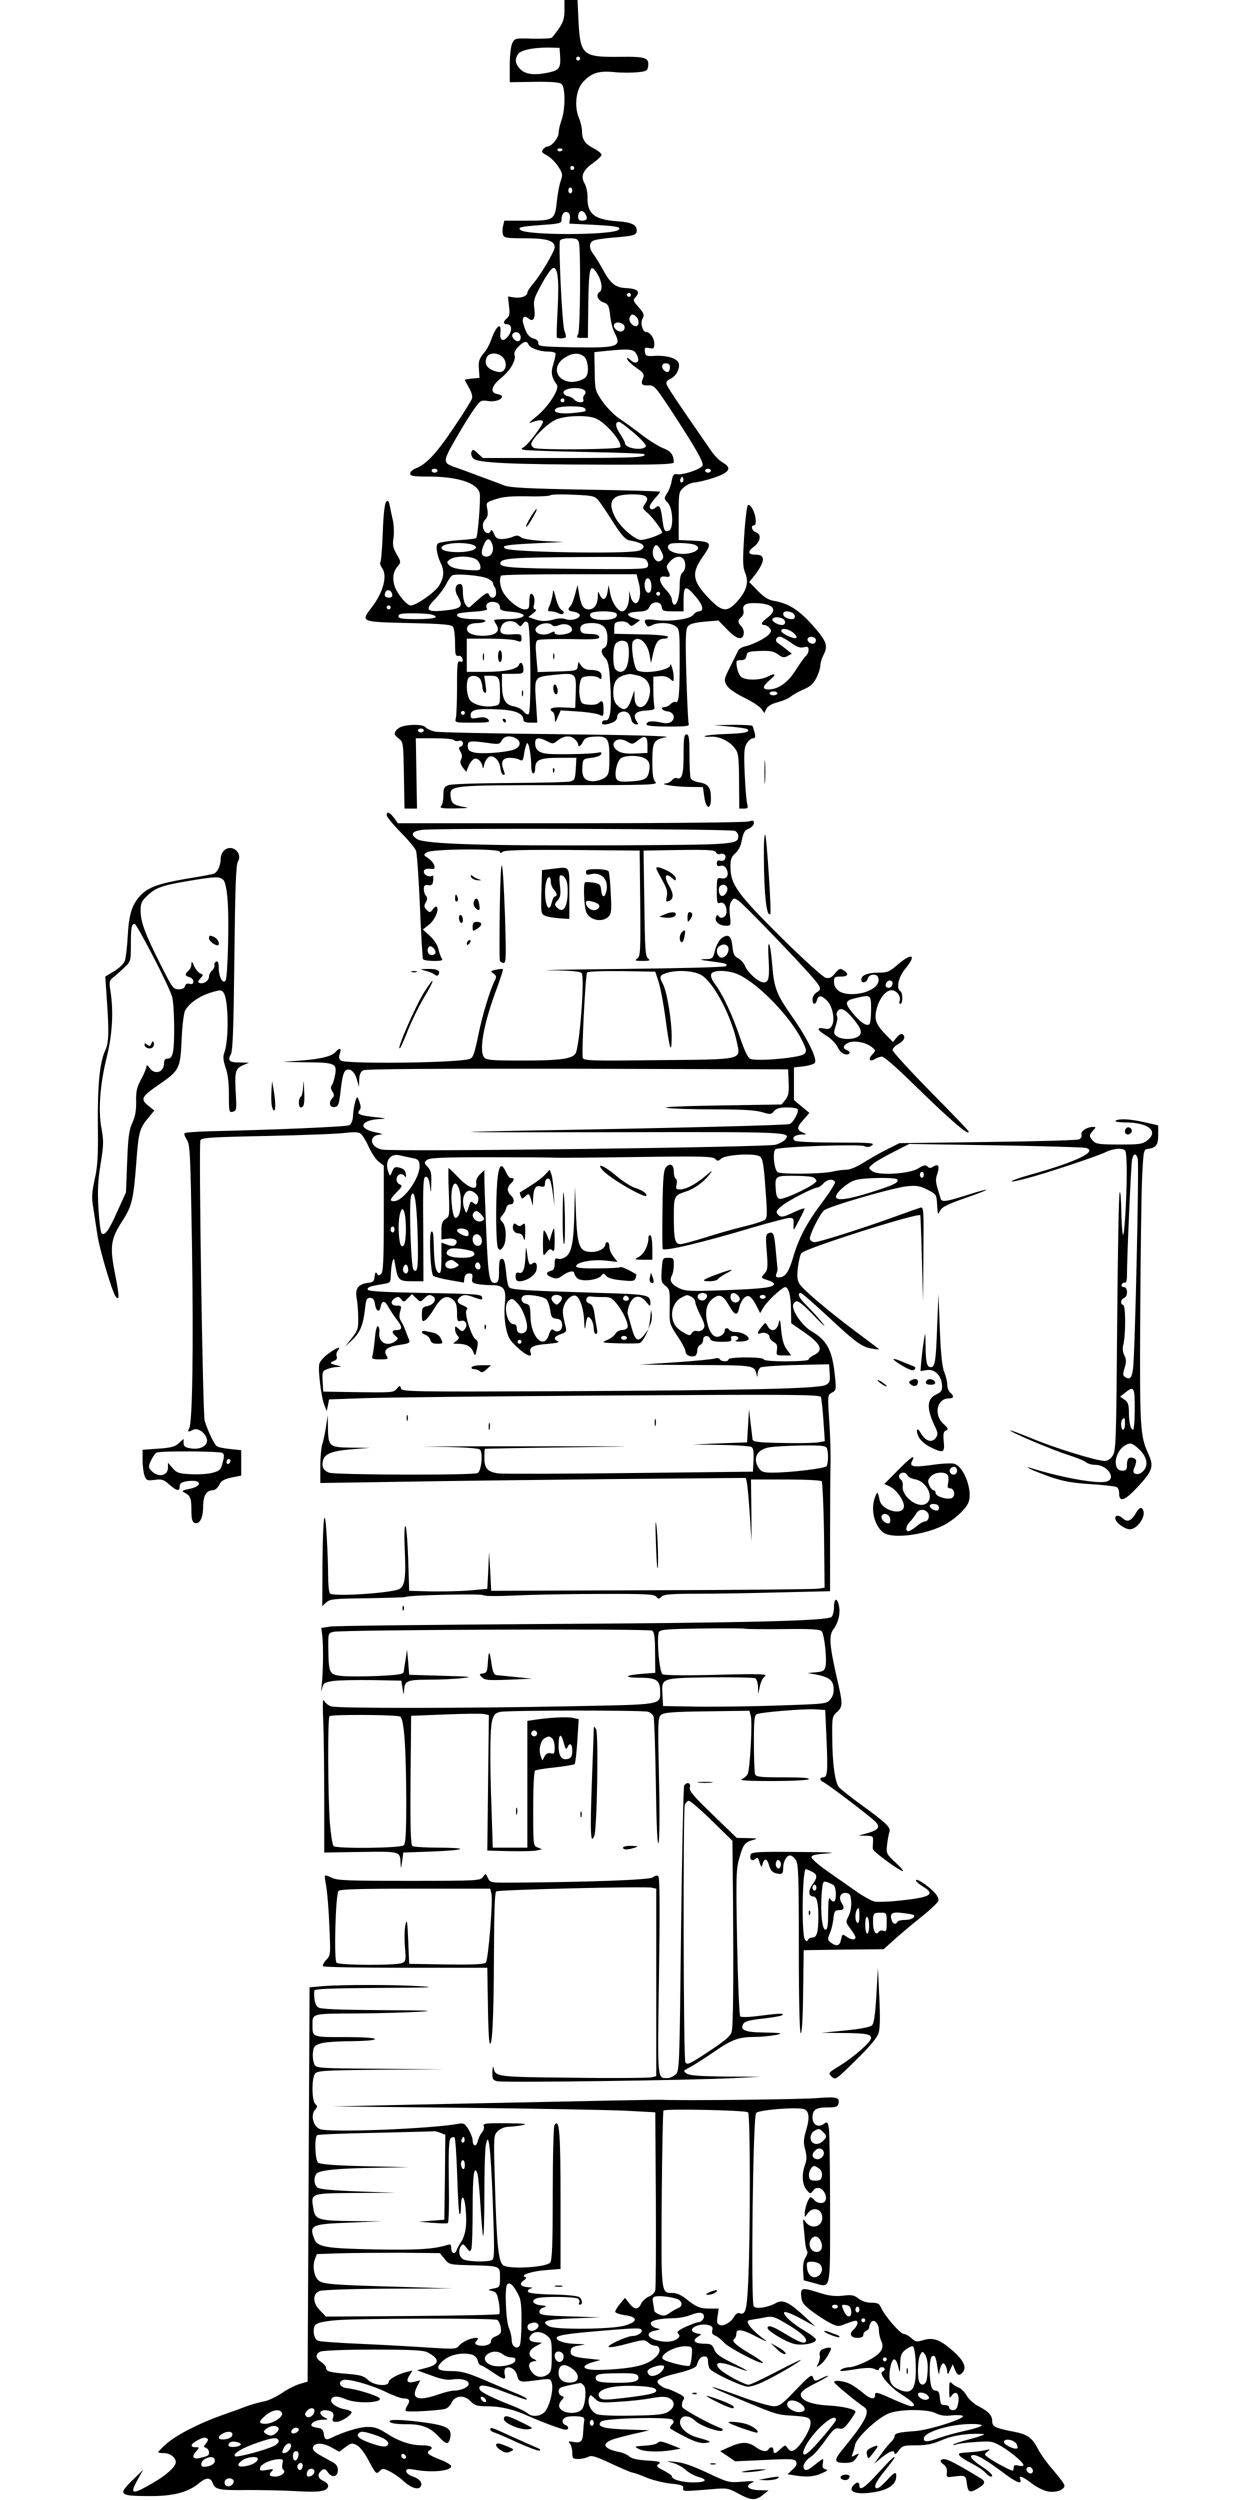 <?xml version="1.0" standalone="no"?>
<!DOCTYPE svg PUBLIC "-//W3C//DTD SVG 20010904//EN"
 "http://www.w3.org/TR/2001/REC-SVG-20010904/DTD/svg10.dtd">
<svg version="1.0" xmlns="http://www.w3.org/2000/svg"
 width="640pt" height="1280pt" viewBox="0 0 640 1280"
 preserveAspectRatio="xMidYMid meet">
<g transform="translate(0,1280) scale(0.1,-0.1)"
fill="#000000" stroke="none">
<path d="M2890 12748 c0 -40 -6 -61 -27 -92 -16 -23 -32 -44 -38 -49 -5 -4
-50 -6 -100 -5 -86 3 -89 2 -102 -22 -7 -15 -13 -61 -13 -113 l0 -88 125 2
c88 1 129 -2 140 -11 20 -16 20 -130 0 -185 -8 -22 -15 -52 -15 -66 0 -25 -36
-69 -57 -69 -6 0 -16 -6 -22 -14 -10 -12 -7 -18 18 -31 17 -8 43 -34 58 -56
24 -37 25 -43 14 -75 -7 -18 -16 -66 -20 -105 -10 -96 -15 -99 -157 -99 l-112
0 -6 -26 c-4 -14 -4 -34 -1 -45 6 -17 17 -19 113 -19 111 0 152 -12 152 -46 0
-20 -71 -140 -109 -185 -17 -20 -31 -41 -31 -47 0 -18 -33 -30 -67 -25 l-32 5
5 -49 c5 -38 3 -52 -10 -62 -20 -17 -21 -31 -1 -31 24 0 29 -27 11 -55 -25
-38 -49 -33 -44 10 7 59 -21 39 -47 -34 -8 -24 -26 -57 -41 -73 -21 -26 -25
-40 -22 -77 l3 -46 -37 -3 c-21 -2 -38 -5 -38 -7 0 -2 10 -20 21 -40 12 -19
19 -44 16 -54 -2 -10 -46 -80 -96 -154 -89 -132 -140 -186 -195 -206 -14 -6
-26 -17 -26 -26 0 -12 16 -15 93 -15 150 0 250 -32 263 -85 6 -24 -9 -221 -18
-230 -2 -3 -44 -8 -94 -11 -49 -4 -94 -11 -101 -16 -14 -11 -7 -58 13 -100 21
-40 17 -79 -11 -121 -24 -34 -115 -97 -142 -97 -21 0 -73 64 -84 103 -11 42
-5 72 19 100 15 17 15 22 -7 59 -19 33 -22 49 -16 85 3 24 2 66 -4 91 -6 26
-13 60 -16 76 -5 22 -9 26 -18 17 -7 -7 -14 -64 -17 -154 -3 -78 -8 -147 -12
-153 -4 -6 -1 -20 7 -30 30 -40 9 -124 -52 -204 -57 -75 -58 -74 190 -80 179
-4 219 -8 227 -20 5 -8 10 -46 10 -83 0 -59 2 -67 17 -65 10 2 19 -5 21 -16 3
-14 0 -17 -12 -13 -14 6 -16 -9 -16 -131 0 -75 -3 -147 -6 -159 -6 -23 -5 -23
86 -23 83 0 91 2 80 16 -10 11 -23 14 -52 9 -34 -6 -38 -5 -38 14 0 28 31 34
140 29 91 -4 130 -21 130 -55 0 -8 12 -13 36 -13 l35 0 -7 109 c-8 127 -10
125 97 136 107 11 110 9 107 -88 l-3 -82 -62 3 c-58 3 -79 -7 -53 -23 6 -3 10
-18 11 -33 1 -26 1 -26 15 7 l15 34 89 -6 c49 -3 98 -11 109 -17 20 -10 21 -8
21 30 0 41 -7 49 -27 29 -6 -6 -28 -9 -49 -7 -35 3 -39 6 -45 38 -4 19 -4 51
0 70 6 32 10 35 45 38 20 2 44 -2 52 -9 11 -9 14 -8 14 9 0 22 -18 32 -60 32
-18 0 -34 8 -44 21 l-14 21 -4 -23 c-3 -23 -6 -24 -104 -27 l-101 -3 -7 77
c-5 59 -4 79 6 86 7 5 82 7 166 6 128 -3 152 -1 150 11 -2 10 -17 15 -48 15
-35 1 -45 5 -48 20 -5 24 14 36 58 36 56 0 80 -23 80 -76 0 -30 -5 -46 -15
-50 -20 -8 -19 -30 4 -53 14 -14 20 -41 25 -124 9 -127 1 -199 -22 -195 -8 2
-17 -3 -19 -9 -6 -15 16 -17 51 -3 16 6 26 17 26 29 0 24 35 37 55 21 8 -6 15
-21 17 -33 2 -12 11 -23 21 -25 16 -3 17 -1 6 16 -21 33 -5 51 48 54 42 3 47
5 43 23 -2 11 -5 49 -5 85 l0 65 33 3 c22 2 41 -3 53 -14 18 -16 19 -16 18 12
0 29 -17 80 -18 57 -2 -25 -136 -46 -168 -25 -18 11 -35 132 -22 149 28 33 74
-6 85 -71 l7 -41 12 54 c13 54 26 71 58 71 9 0 17 4 17 10 0 5 -57 11 -137 12
l-138 3 0 30 c0 26 4 30 31 33 18 2 36 -3 43 -12 12 -14 15 -14 36 2 l22 17
-31 10 c-46 15 -38 30 19 33 41 2 52 7 60 25 14 31 59 30 63 0 3 -21 9 -23 58
-23 l54 0 0 60 c0 73 11 76 63 14 37 -43 43 -74 15 -74 -8 0 -21 -8 -29 -19
-20 -22 -117 -35 -195 -25 -53 6 -62 2 -45 -25 6 -10 13 -11 29 -2 30 16 94
14 120 -5 21 -15 22 -21 22 -182 0 -169 -5 -216 -21 -206 -5 3 -16 -2 -25 -10
-8 -9 -22 -16 -30 -16 -26 0 -15 -19 13 -22 33 -4 44 -35 19 -54 -12 -8 -29
-9 -58 -2 -44 9 -68 5 -68 -12 0 -6 41 -10 111 -10 96 0 110 2 105 15 -3 9 -8
120 -12 248 -5 189 -4 235 8 250 10 13 33 19 85 24 l71 6 46 -47 c48 -50 79
-57 84 -20 2 12 -4 28 -12 37 -20 20 -20 31 0 48 8 7 13 20 11 30 -8 31 9 43
62 41 90 -2 116 -33 61 -74 -32 -23 -38 -38 -16 -38 7 0 19 -7 26 -15 10 -12
10 -18 -1 -31 -16 -20 -85 -55 -123 -63 -16 -4 -32 -13 -36 -21 -4 -8 -22 -45
-41 -83 -32 -63 -33 -68 -19 -95 10 -17 42 -40 90 -64 41 -20 81 -46 89 -58
l14 -21 11 22 c7 14 28 26 59 34 26 7 55 19 65 28 9 8 38 25 64 36 36 15 52
30 68 60 11 22 20 51 20 63 0 13 7 36 15 52 26 50 19 71 -53 153 -71 80 -126
115 -202 127 -25 4 -50 20 -80 51 l-44 45 22 27 c59 75 64 113 13 113 -42 0
-46 15 -11 41 35 27 40 64 10 74 -20 6 -28 35 -10 35 15 0 12 47 -6 82 -10 18
-19 27 -25 21 -5 -5 -14 -77 -19 -161 -8 -128 -7 -156 6 -187 19 -47 6 -92
-43 -146 -50 -55 -76 -52 -140 14 -89 92 -95 132 -33 219 48 68 43 76 -55 80
l-70 3 0 123 c0 123 0 124 28 148 15 13 40 24 55 24 15 1 59 11 97 24 81 27
95 50 45 78 -16 9 -43 36 -59 60 -168 242 -224 326 -228 340 -4 12 3 21 20 29
29 13 50 53 42 80 -8 24 -60 40 -121 37 -45 -3 -49 -1 -52 21 -3 21 0 23 22
19 23 -5 26 -2 26 23 0 27 -22 59 -41 59 -19 0 -32 46 -19 69 10 19 7 27 -20
58 -30 34 -30 36 -14 54 24 27 7 41 -50 44 -55 2 -81 23 -121 98 -16 29 -37
63 -47 76 -23 30 -23 58 0 69 9 5 57 12 105 16 104 8 117 12 117 36 0 29 -26
42 -97 47 -119 8 -156 37 -155 121 1 25 -6 57 -15 73 -22 37 -8 69 46 106 22
16 40 34 41 40 0 7 -18 22 -40 33 -44 23 -60 45 -60 88 0 16 -7 47 -16 68 -25
61 -15 146 22 185 43 46 78 57 157 50 37 -4 91 -4 120 -1 45 4 52 8 55 28 7
47 -11 53 -148 51 -186 -2 -199 9 -208 181 l-5 110 -33 0 -34 0 0 -52z m-22
-238 c3 -57 -5 -69 -54 -80 -73 -17 -123 -12 -149 15 -28 27 -31 52 -11 80 15
20 89 34 171 31 l40 -1 3 -45z m102 -10 c0 -5 -4 -10 -10 -10 -5 0 -10 5 -10
10 0 6 5 10 10 10 6 0 10 -4 10 -10z m-90 -464 c0 -11 -19 -15 -25 -6 -3 5 1
10 9 10 9 0 16 -2 16 -4z m60 -96 c0 -5 -4 -10 -10 -10 -5 0 -10 5 -10 10 0 6
5 10 10 10 6 0 10 -4 10 -10z m-10 -115 c0 -8 -4 -15 -10 -15 -5 0 -10 7 -10
15 0 8 5 15 10 15 6 0 10 -7 10 -15z m-12 -144 l-3 -26 123 -6 c116 -6 143
-11 130 -25 -29 -29 -475 -30 -504 -1 -14 13 3 17 107 25 95 6 104 9 104 27 0
29 13 45 31 38 9 -3 14 -15 12 -32z m81 20 c12 -21 5 -31 -21 -31 -11 0 -18 7
-18 18 0 35 23 43 39 13z m-35 -143 c10 -40 7 -448 -4 -469 -10 -17 -7 -19 19
-19 l31 0 2 177 c3 190 10 210 47 150 22 -36 28 -82 11 -92 -21 -13 -10 -43
19 -53 25 -9 29 -16 35 -67 3 -31 13 -70 21 -85 40 -77 24 -82 -220 -78 -155
3 -170 5 -169 21 1 10 -7 19 -22 23 -26 7 -41 27 -54 75 -10 33 3 47 25 29 25
-21 37 -1 31 49 -6 41 -2 55 37 126 24 44 50 81 59 83 24 5 31 -59 23 -214 -4
-73 -6 -137 -4 -141 4 -8 39 -7 46 1 2 2 -1 16 -7 32 -12 30 -31 439 -23 462
3 7 23 12 48 12 36 0 44 -4 49 -22z m266 -268 c0 -5 -4 -10 -10 -10 -5 0 -10
5 -10 10 0 6 5 10 10 10 6 0 10 -4 10 -10z m28 -112 c16 -16 15 -48 -2 -48
-20 0 -39 27 -32 45 7 18 18 19 34 3z m-60 -51 c2 -9 -4 -20 -13 -23 -20 -8
-50 19 -40 36 10 17 49 8 53 -13z m-534 -44 c4 -9 2 -21 -4 -27 -13 -13 -46
17 -36 33 11 16 33 13 40 -6z m42 -47 c7 -18 57 -36 100 -36 18 0 35 -4 38 -8
2 -4 -2 -28 -10 -53 -15 -45 -11 -70 17 -109 16 -22 -47 -118 -109 -166 -26
-20 -38 -34 -27 -29 41 16 65 17 65 5 0 -16 -77 -118 -99 -130 -14 -7 -14 -9
-1 -13 8 -3 149 -8 314 -11 164 -3 301 -8 304 -11 17 -17 -49 -20 -418 -20
l-408 0 -26 24 c-23 22 -26 22 -32 7 -4 -11 0 -24 10 -34 22 -22 193 -30 664
-31 283 -1 362 2 362 12 -1 38 -15 57 -54 72 -23 9 -71 39 -107 66 -35 28 -87
65 -115 84 -28 18 -67 58 -89 89 -38 56 -39 58 -40 155 l-2 98 66 7 c119 11
136 9 151 -19 20 -37 -1 -56 -31 -29 -16 14 -21 15 -17 4 2 -8 24 -28 47 -44
31 -20 40 -33 36 -45 -16 -37 -11 -46 23 -44 32 1 36 -3 129 -145 121 -186
156 -249 150 -266 -7 -17 -98 -49 -129 -44 -19 3 -23 -3 -29 -34 -3 -20 -13
-48 -23 -63 -17 -26 -17 -28 3 -49 27 -28 31 -133 6 -143 -22 -8 -26 -2 -34
61 -9 65 -15 74 -36 56 -11 -9 -19 -10 -26 -3 -7 7 -1 21 20 46 17 19 31 37
31 39 0 3 -171 8 -380 11 -290 5 -388 10 -417 21 -21 8 -76 29 -123 46 -47 18
-104 39 -128 47 -69 24 -69 27 21 180 23 40 57 94 75 119 31 44 35 46 69 41
36 -6 73 6 73 23 0 5 -10 10 -22 12 -41 6 -34 41 18 83 48 39 78 92 68 119 -3
9 5 26 20 41 28 28 44 32 52 11z m-134 -63 c21 -19 24 -56 4 -72 -9 -8 -21 -8
-45 0 -38 13 -52 36 -40 67 10 27 54 30 81 5z m420 0 c18 -17 25 -77 10 -100
-12 -19 -60 -33 -91 -27 -69 14 -81 82 -22 121 40 27 77 29 103 6z m438 -51
c0 -26 -11 -34 -27 -21 -20 17 -16 39 7 39 13 0 20 -7 20 -18z m-434 -124 c4
-5 2 -14 -4 -20 -6 -6 -8 -17 -5 -24 7 -19 -31 -18 -47 0 -6 8 -21 16 -33 18
-12 2 -22 10 -22 18 0 26 96 32 111 8z m-106 -48 c0 -5 -4 -10 -10 -10 -5 0
-10 5 -10 10 0 6 5 10 10 10 6 0 10 -4 10 -10z m105 -41 c10 -16 5 -17 -65
-24 -70 -6 -109 6 -80 25 20 13 137 13 145 -1z m52 -50 c52 -19 143 -125 128
-149 -7 -11 -411 -15 -439 -4 -9 3 -16 13 -16 20 0 24 82 106 125 125 45 21
157 25 202 8z m198 -75 c36 -31 64 -61 62 -68 -9 -26 -107 -13 -107 15 0 5
-12 27 -26 49 -24 36 -26 60 -4 60 5 0 39 -25 75 -56z m-1005 -194 c0 -5 -7
-10 -15 -10 -8 0 -15 5 -15 10 0 6 7 10 15 10 8 0 15 -4 15 -10z m1400 0 c0
-5 -7 -10 -15 -10 -8 0 -15 5 -15 10 0 6 7 10 15 10 8 0 15 -4 15 -10z m-144
-57 c-10 -10 -19 5 -10 18 6 11 8 11 12 0 2 -7 1 -15 -2 -18z m-431 -96 c11
-14 45 -64 75 -112 40 -63 62 -87 80 -91 54 -10 75 -20 75 -34 0 -8 -13 -18
-30 -21 -74 -16 -648 -6 -677 12 -25 15 2 20 148 27 l149 7 -102 5 c-62 4
-108 11 -117 20 -13 10 -22 10 -42 1 -14 -6 -38 -11 -55 -11 -23 0 -32 6 -40
28 -7 15 -13 22 -16 15 -8 -22 -32 -14 -39 12 -4 17 -1 32 10 44 13 14 16 28
11 54 -7 35 -6 35 43 51 37 13 79 16 161 15 61 -2 114 1 118 5 5 5 57 6 118 3
102 -4 111 -7 130 -30z m243 20 c9 -10 7 -19 -5 -36 -15 -22 -14 -24 10 -45
23 -18 77 -90 77 -101 0 -12 -95 -44 -115 -39 -35 9 -103 71 -125 115 -33 63
-25 100 25 112 43 10 123 7 133 -6z m-788 -243 c12 -31 -3 -64 -29 -64 -26 0
-31 20 -15 58 16 39 31 41 44 6z m-111 0 c18 -4 30 -12 28 -18 -10 -30 -177
-31 -177 -1 0 21 85 32 149 19z m1152 -5 c48 -25 -44 -59 -107 -39 -32 11 -43
28 -27 43 10 11 112 8 134 -4z m-176 -30 c12 -23 14 -34 5 -44 -24 -29 -58 13
-45 55 9 28 22 25 40 -11z m-943 -46 c10 -9 18 -25 18 -36 0 -18 -5 -19 -71
-15 -48 4 -76 11 -87 22 -16 16 -16 18 2 32 28 20 115 18 138 -3z m862 4 c10
-7 16 -22 14 -33 -3 -18 -14 -19 -328 -17 -378 3 -433 7 -428 31 5 24 63 28
419 30 239 2 309 -1 323 -11z m204 -23 c2 -19 -3 -36 -12 -44 -11 -8 -16 -30
-16 -66 0 -59 -15 -108 -30 -99 -5 3 -10 15 -10 25 0 11 -13 33 -30 50 -38 39
-41 74 -5 68 27 -6 31 3 14 34 -9 16 -6 24 12 44 34 36 73 29 77 -12z m-1011
-76 c15 -7 28 -18 28 -25 0 -6 3 -15 8 -19 4 -4 7 -18 7 -31 0 -26 -27 -32
-36 -8 -5 12 -12 11 -38 -10 -17 -14 -39 -33 -49 -43 -18 -16 -19 -16 -33 2
-8 11 -14 39 -14 63 0 32 -4 43 -15 43 -24 0 -30 -31 -12 -62 32 -56 22 -65
-79 -75 -81 -7 -89 6 -36 60 22 23 48 58 57 77 10 19 23 39 29 43 16 12 150 1
183 -15z m773 -20 c15 -54 5 -110 -18 -106 -9 2 -20 17 -23 33 l-7 30 -1 -33
c-1 -41 -17 -72 -36 -72 -22 0 -53 47 -61 93 l-8 42 -5 -34 c-7 -42 -24 -50
-39 -19 -10 23 -11 23 -11 -5 -1 -42 -18 -67 -46 -67 -28 0 -40 18 -50 80 l-8
45 -13 -49 c-7 -27 -17 -53 -23 -59 -17 -17 -13 -25 16 -29 14 -2 28 -9 31
-15 6 -19 -43 -34 -72 -23 -15 5 -37 5 -58 -1 -43 -12 -70 -11 -105 2 l-28 10
25 19 c14 11 19 20 11 20 -9 0 -11 8 -7 24 7 27 -1 56 -15 56 -5 0 -9 -18 -9
-40 0 -36 -3 -40 -25 -40 -28 0 -89 50 -111 91 -15 29 -19 71 -7 82 3 4 161 7
349 7 l343 0 11 -42z m65 -19 c0 -24 -5 -34 -15 -34 -16 0 -25 37 -16 62 10
26 31 8 31 -28z m-1327 -42 c2 -12 -3 -17 -17 -17 -12 0 -21 6 -21 13 0 31 32
34 38 4z m1372 3 c0 -5 -4 -10 -10 -10 -5 0 -10 5 -10 10 0 6 5 10 10 10 6 0
10 -4 10 -10z m-836 -46 c9 -3 16 -14 16 -24 0 -14 11 -18 55 -22 99 -8 82
-38 -22 -38 -35 0 -63 -2 -63 -5 0 -3 5 -14 12 -24 17 -28 4 -48 -39 -54 -54
-8 -107 5 -111 27 -5 23 14 36 55 36 17 0 35 5 38 10 4 6 -17 10 -57 10 -63 0
-99 12 -85 27 5 4 42 9 83 11 42 3 71 8 68 14 -16 26 14 46 50 32z m-544 -24
c0 -5 -4 -10 -10 -10 -5 0 -10 5 -10 10 0 6 5 10 10 10 6 0 10 -4 10 -10z
m1156 -31 c11 -19 -14 -33 -65 -33 -51 -1 -79 13 -67 33 4 6 34 11 66 11 32 0
62 -5 66 -11z m898 5 c20 -8 21 -34 2 -34 -25 0 -46 12 -46 26 0 15 18 18 44
8z m-1846 -10 c49 -14 17 -24 -73 -24 -78 0 -95 3 -95 15 0 12 15 15 73 15 39
0 82 -3 95 -6z m1796 -20 c21 -8 21 -34 0 -34 -23 0 -55 20 -49 31 7 10 26 12
49 3z m-1353 -30 c12 -14 14 -14 26 2 10 14 16 15 26 5 14 -14 18 -453 4 -467
-5 -5 -16 1 -25 12 -9 12 -33 25 -54 28 -43 8 -58 39 -58 117 l0 49 55 0 c52
0 55 1 55 24 0 29 -15 43 -23 22 -9 -23 -73 -36 -174 -36 l-93 0 0 85 0 85
114 0 c63 0 126 -4 140 -10 23 -8 26 -7 26 13 0 20 -4 22 -50 19 -55 -4 -70
10 -50 47 13 25 61 28 81 5z m175 -4 c8 -8 19 -8 38 0 33 12 69 -3 64 -28 -4
-20 -88 -31 -88 -12 0 8 -6 8 -20 0 -30 -16 -74 -9 -78 13 -5 27 62 49 84 27z
m1235 -39 c13 -11 21 -23 16 -27 -9 -9 -77 22 -77 36 0 17 36 11 61 -9z m-12
-51 c30 -22 48 -29 66 -24 20 5 25 2 25 -14 0 -11 -7 -25 -15 -32 -8 -7 -31
-39 -51 -71 -38 -62 -89 -99 -139 -99 -33 0 -32 16 5 47 37 31 33 40 -9 19
-36 -19 -110 -21 -134 -3 -10 6 -20 29 -24 50 -5 35 -4 37 20 37 19 0 26 6 29
22 3 20 9 23 68 25 52 2 70 -1 93 -17 22 -17 31 -19 49 -9 l22 12 -26 21 c-14
11 -33 26 -43 32 -20 11 -13 34 9 34 7 0 32 -14 55 -30z m127 19 c3 -6 1 -16
-4 -21 -13 -13 -45 8 -36 23 7 12 31 11 40 -2z m-962 -25 c10 -26 7 -91 -6
-119 -12 -27 -36 -33 -56 -13 -15 15 -16 102 -2 129 13 23 55 25 64 3z m57
-164 c46 -13 67 -54 53 -107 -17 -68 -73 -72 -75 -6 l-1 38 -12 -35 c-21 -66
-40 -76 -76 -40 -14 14 -20 33 -20 63 0 63 21 87 85 96 6 0 26 -4 46 -9z
m-811 -19 c5 -11 10 -29 10 -40 0 -11 5 -23 11 -27 9 -5 10 6 5 40 l-7 46 34
0 c42 0 47 -10 47 -90 0 -56 -1 -59 -27 -64 -50 -11 -116 7 -130 34 -14 27
-17 78 -7 104 9 22 51 20 64 -3z m1520 -71 c0 -5 -9 -10 -20 -10 -11 0 -20 5
-20 10 0 6 9 10 20 10 11 0 20 -4 20 -10z m-1600 -100 c0 -5 -4 -10 -10 -10
-5 0 -10 5 -10 10 0 6 5 10 10 10 6 0 10 -4 10 -10z"/>
<path d="M2717 10153 c-15 -25 -26 -48 -23 -50 2 -3 16 16 31 42 36 60 28 67
-8 8z"/>
<path d="M2831 9767 c-1 -15 -8 -43 -15 -62 -14 -33 -14 -35 5 -35 11 0 29 -5
39 -10 24 -13 37 5 14 18 -9 5 -22 33 -29 63 -9 37 -14 45 -14 26z"/>
<path d="M2550 9440 c0 -16 5 -30 10 -30 6 0 10 14 10 30 0 17 -4 30 -10 30
-5 0 -10 -13 -10 -30z"/>
<path d="M2472 9435 c0 -16 2 -22 5 -12 2 9 2 23 0 30 -3 6 -5 -1 -5 -18z"/>
<path d="M2672 9250 c0 -14 2 -19 5 -12 2 6 2 18 0 25 -3 6 -5 1 -5 -13z"/>
<path d="M2832 9440 c0 -14 2 -19 5 -12 2 6 2 18 0 25 -3 6 -5 1 -5 -13z"/>
<path d="M2836 9292 c-10 -17 4 -56 15 -45 6 6 6 19 1 33 -6 15 -11 19 -16 12z"/>
<path d="M2575 9110 c3 -5 8 -10 11 -10 2 0 4 5 4 10 0 6 -5 10 -11 10 -5 0
-7 -4 -4 -10z"/>
<path d="M2061 9081 c-13 -3 -29 -14 -35 -24 -9 -15 -6 -21 14 -37 25 -19 25
-21 28 -189 l3 -171 32 0 32 0 -3 180 -3 180 95 0 c52 0 97 -4 100 -9 3 -5 15
-7 26 -4 22 6 29 -22 8 -30 -10 -3 -10 -9 0 -26 8 -14 9 -27 3 -39 -7 -13 -4
-24 8 -41 l18 -23 12 30 c7 17 20 33 29 37 18 7 41 -18 43 -44 1 -9 4 -3 8 13
3 16 14 34 23 40 23 14 56 -16 60 -57 2 -17 8 -32 15 -34 9 -3 9 3 1 25 -16
41 -5 62 32 62 17 0 40 -4 50 -10 16 -8 19 -4 24 35 4 24 11 47 15 50 9 5 21
-66 21 -121 0 -19 5 -34 10 -34 6 0 10 11 10 24 0 45 23 56 121 56 l90 0 -3
-57 c-3 -51 -6 -58 -28 -64 -14 -4 -154 -7 -312 -8 -159 -1 -298 -5 -312 -11
-22 -8 -26 -16 -26 -53 0 -24 -5 -48 -12 -55 -9 -9 7 -12 72 -11 69 1 77 3 42
8 -51 9 -62 19 -65 56 -4 54 0 55 556 55 462 0 507 1 493 16 -12 12 -16 37
-16 104 0 102 6 113 72 126 27 5 -180 11 -552 15 -327 3 -612 9 -632 13 -21 5
-42 14 -49 22 -12 15 -75 17 -118 5z m109 -21 c0 -5 -7 -10 -15 -10 -8 0 -15
5 -15 10 0 6 7 10 15 10 8 0 15 -4 15 -10z m471 -40 c31 -17 24 -47 -13 -59
-49 -15 -169 -23 -203 -13 -23 6 -30 14 -30 33 0 27 12 28 111 14 47 -7 53 -5
63 14 13 23 41 27 72 11z m303 -6 c9 -8 16 -20 16 -25 0 -17 15 -9 25 14 8 17
20 23 52 25 74 5 83 -6 83 -104 0 -77 -2 -88 -22 -105 -13 -10 -39 -18 -60
-19 -45 0 -61 22 -56 78 3 36 4 37 47 42 25 3 46 11 49 19 3 9 -2 11 -14 8
-21 -6 -138 -10 -231 -8 -68 1 -93 16 -93 57 0 28 18 31 61 9 28 -15 31 -15
56 5 31 24 66 26 87 4z m371 -30 l0 -39 -63 -3 c-46 -2 -71 2 -88 13 -51 33
-8 80 45 49 28 -16 30 -16 57 5 36 29 49 22 49 -25z m-22 -63 c30 -12 38 -32
30 -71 -7 -38 -23 -47 -97 -51 -45 -3 -61 0 -69 12 -13 20 -1 84 19 104 17 17
80 20 117 6z"/>
<path d="M3738 9080 c45 -4 86 -10 89 -14 15 -15 -15 -21 -110 -24 -56 -2
-105 -7 -109 -11 -4 -3 9 -5 30 -3 44 3 97 -22 125 -60 18 -23 20 -44 21 -167
l1 -141 24 0 c20 0 22 4 17 23 -4 12 -10 81 -13 154 -5 113 -3 136 11 158 9
14 23 25 31 25 12 0 14 7 9 28 -4 15 -9 30 -11 35 -2 4 -48 6 -101 6 l-97 -2
83 -7z"/>
<path d="M3500 8937 c0 -102 -8 -131 -35 -121 -6 3 -18 -2 -25 -11 -7 -8 -20
-15 -29 -16 -45 -3 44 -17 111 -18 l77 -1 7 -50 c8 -63 34 -70 34 -9 0 57 -13
75 -59 83 -22 3 -41 13 -45 22 -3 8 -6 63 -6 120 0 86 -3 104 -15 104 -12 0
-15 -18 -15 -103z"/>
<path d="M3914 8845 c0 -55 1 -76 3 -47 2 29 2 74 0 100 -2 26 -3 2 -3 -53z"/>
<path d="M2831 8854 c0 -11 3 -14 6 -6 3 7 2 16 -1 19 -3 4 -6 -2 -5 -13z"/>
<path d="M1980 8626 c0 -8 32 -47 70 -86 39 -39 75 -82 80 -96 5 -13 14 -142
20 -285 6 -144 13 -265 16 -270 3 -5 28 -9 56 -9 39 0 48 3 40 13 -5 6 -13 28
-17 47 -5 21 -22 48 -44 68 l-36 33 32 25 c29 23 53 78 39 91 -3 4 -13 -2 -20
-13 -14 -18 -16 -18 -31 -3 -14 14 -15 21 -5 39 9 16 9 25 1 33 -6 6 -11 22
-11 35 0 18 5 23 23 20 18 -2 23 2 25 26 2 17 0 26 -6 22 -15 -9 -42 4 -42 20
0 14 11 18 42 15 25 -3 12 34 -20 55 -24 16 -25 17 -7 30 25 18 375 20 375 3
0 -8 4 -8 14 0 9 8 112 11 357 9 l344 -3 3 -270 c2 -245 1 -271 -15 -282 -14
-11 -11 -13 27 -13 37 0 41 2 28 13 -14 10 -16 50 -19 282 l-4 270 183 3 c152
2 183 0 188 -12 3 -8 12 -12 19 -9 20 7 35 -5 28 -23 -3 -9 -13 -14 -24 -11
-13 4 -19 0 -19 -13 0 -13 5 -17 19 -13 13 3 23 -2 30 -15 16 -30 3 -55 -25
-49 -23 4 -24 2 -24 -64 0 -59 2 -67 16 -62 19 7 34 -13 34 -45 0 -25 -28 -42
-40 -23 -5 9 -9 8 -14 -5 -9 -22 17 -44 52 -44 24 0 25 2 19 54 -4 37 -1 60 8
72 12 17 14 17 37 2 25 -17 303 -305 377 -391 47 -55 49 -62 21 -79 -11 -7
-20 -23 -20 -35 0 -28 16 -30 23 -3 7 26 23 25 51 -3 29 -29 42 -97 26 -127
-9 -18 -18 -21 -41 -16 -41 8 -36 -8 11 -36 22 -13 48 -39 58 -58 10 -22 26
-36 40 -38 25 -4 30 13 7 22 -21 8 -19 23 6 36 27 15 92 4 121 -20 23 -18 23
-18 4 -39 -23 -25 -13 -40 14 -23 11 7 27 12 37 12 9 0 78 -60 152 -133 199
-194 291 -274 291 -251 0 4 -88 96 -195 204 -107 109 -195 205 -195 214 0 8
14 22 30 31 30 16 39 38 20 50 -6 4 -19 -4 -29 -17 l-19 -23 -41 42 c-48 50
-56 76 -42 130 15 54 47 93 76 93 26 0 50 -32 41 -56 -3 -8 -1 -14 4 -14 13 0
13 57 0 65 -23 14 -10 73 25 115 60 72 35 85 -40 20 -41 -35 -52 -40 -96 -40
-56 0 -89 -13 -89 -35 0 -22 27 -18 33 5 6 23 45 27 53 6 17 -43 -51 -86 -136
-86 -57 0 -90 24 -90 65 0 22 4 25 36 25 38 0 42 15 10 34 -14 9 -22 6 -41
-18 -18 -22 -28 -27 -48 -22 -13 3 -116 96 -229 208 -224 223 -258 270 -258
360 0 39 5 52 25 69 13 12 27 36 30 53 12 56 15 63 40 74 14 6 25 19 25 28 0
13 -5 15 -27 8 -16 -5 -426 -9 -912 -9 l-884 0 -20 28 c-23 30 -37 35 -37 13z
m1783 -80 c9 -4 17 -16 17 -27 0 -43 -16 -44 -620 -47 -679 -3 -985 6 -1025
32 -36 24 -27 40 26 47 68 10 1582 5 1602 -5z m-40 -290 c7 -19 -17 -51 -31
-42 -13 8 -16 39 -5 49 11 12 31 8 36 -7z m-1493 -332 c0 -8 -9 -14 -20 -14
-19 0 -28 28 -13 43 9 9 33 -12 33 -29z m2340 -158 c0 -18 -16 -29 -30 -21
-13 8 -1 35 16 35 8 0 14 -6 14 -14z m-110 -135 c0 -39 -4 -73 -10 -76 -16
-10 -46 12 -86 60 -41 51 -38 62 18 75 77 18 78 18 78 -59z m-95 -43 c45 -53
53 -78 30 -94 -24 -18 -86 -18 -110 0 -17 12 -18 17 -6 54 8 22 10 45 6 51 -4
7 -1 18 5 26 15 18 38 7 75 -37z"/>
<path d="M3911 8409 c1 -190 14 -308 33 -288 7 7 -19 397 -26 405 -5 4 -8 -49
-7 -117z"/>
<path d="M1146 8444 c-9 -8 -16 -26 -16 -39 0 -37 -17 -73 -37 -79 -10 -3 -74
-15 -143 -26 -139 -24 -192 -43 -232 -86 -43 -46 -58 -97 -64 -207 -3 -56 -10
-113 -15 -127 -5 -14 -30 -38 -55 -53 l-45 -27 8 -118 c12 -170 10 -223 -9
-262 -27 -58 -39 -175 -37 -380 2 -157 -1 -211 -16 -277 -15 -70 -17 -93 -7
-150 6 -38 15 -99 21 -138 11 -74 76 -291 93 -313 20 -24 20 -3 -2 111 -29
144 -24 182 36 275 51 79 58 112 73 315 11 143 16 160 62 216 l29 35 -32 26
c-40 33 -34 45 56 107 105 73 109 80 116 230 3 71 11 138 18 149 20 37 70 72
128 91 53 16 57 16 69 0 25 -35 28 -243 3 -308 -7 -20 -5 -39 7 -75 12 -33 17
-79 17 -140 0 -87 1 -91 20 -86 19 5 20 11 15 95 -6 110 -2 126 37 143 l31 13
-47 1 c-54 0 -64 10 -46 42 10 18 14 134 18 493 4 364 8 475 18 493 27 47 -34
95 -72 56z m-3 -149 c10 -9 18 -47 22 -102 9 -101 1 -395 -10 -413 -13 -21
-35 18 -35 63 0 27 -4 37 -12 34 -7 -2 -12 -11 -10 -19 1 -9 -5 -21 -13 -28
-8 -7 -15 -21 -15 -31 0 -20 -28 -39 -48 -32 -10 4 -9 9 4 24 16 17 16 19 -1
25 -9 4 -23 21 -31 38 -11 25 -13 27 -14 10 0 -12 -7 -27 -15 -34 -20 -17 -19
-27 5 -33 11 -3 20 -13 20 -22 0 -12 -6 -16 -19 -12 -13 3 -21 -1 -24 -12 -3
-11 -14 -17 -33 -16 -27 0 -33 9 -91 125 -81 160 -103 220 -103 277 0 39 5 50
35 78 42 40 75 52 213 75 137 23 157 23 175 5z m-360 -390 c47 -90 91 -184 98
-207 12 -46 15 -238 4 -288 -5 -21 -13 -30 -26 -30 -13 0 -19 -7 -19 -23 0
-47 -47 -63 -74 -25 -11 15 -16 18 -16 8 0 -8 -12 -38 -27 -65 -22 -41 -27
-62 -26 -113 1 -45 -4 -77 -19 -110 -18 -39 -22 -75 -27 -202 l-6 -155 -44
-97 c-44 -99 -65 -128 -81 -112 -5 5 -12 62 -16 126 -5 91 -3 142 11 228 16
97 16 120 5 180 -18 93 -8 228 26 365 29 117 36 234 20 337 -8 52 -7 57 15 75
13 10 38 32 56 50 33 31 33 32 33 120 0 85 4 103 20 103 4 0 46 -74 93 -165z"/>
<path d="M1070 7995 c0 -12 28 -35 44 -35 14 0 4 30 -13 40 -26 13 -31 13 -31
-5z"/>
<path d="M775 7457 c-6 -14 -10 -15 -21 -6 -11 9 -14 9 -14 0 0 -16 29 -26 42
-13 6 6 8 16 5 24 -3 9 -7 8 -12 -5z"/>
<path d="M2559 8155 c-2 -143 -2 -266 0 -272 2 -7 10 -13 19 -13 13 0 14 26 8
228 -12 338 -22 361 -27 57z"/>
<path d="M2825 8351 l-50 -6 -3 -113 c-3 -111 -2 -112 22 -122 13 -5 46 -10
73 -12 l48 -3 0 130 c0 147 7 138 -90 126z m77 -66 c5 -16 6 -54 3 -83 -7 -58
-26 -75 -53 -49 -14 15 -14 18 3 37 14 16 17 30 12 75 -5 48 -3 56 10 53 9 -2
20 -16 25 -33z m-82 1 c0 -14 7 -31 15 -40 17 -16 20 -36 6 -36 -5 0 -12 -14
-16 -31 -17 -74 -45 19 -30 98 7 38 25 44 25 9z"/>
<path d="M3360 8354 c0 -4 14 -30 30 -59 23 -40 29 -60 24 -84 -5 -26 -4 -30
9 -25 27 10 28 36 2 80 -27 47 -18 69 16 38 17 -15 19 -15 19 -1 0 9 -18 26
-40 37 -40 20 -60 25 -60 14z"/>
<path d="M3000 8334 c0 -12 6 -15 24 -10 56 14 95 -29 80 -89 -9 -35 -22 -31
-26 7 -3 29 -7 33 -40 39 -21 3 -40 4 -43 1 -9 -10 -5 -119 6 -150 15 -43 82
-58 115 -25 14 15 16 32 11 119 -2 56 -8 107 -11 113 -4 6 -32 11 -62 11 -43
0 -54 -3 -54 -16z m64 -164 c12 -12 -2 -30 -23 -30 -21 0 -41 19 -41 38 0 10
7 12 28 7 15 -3 31 -10 36 -15z"/>
<path d="M2412 8310 c2 -8 18 -16 34 -17 18 -1 22 0 9 4 -11 3 -26 10 -34 17
-11 9 -13 8 -9 -4z"/>
<path d="M2330 8199 c0 -11 4 -18 10 -14 5 3 7 12 3 20 -7 21 -13 19 -13 -6z"/>
<path d="M2426 8183 c-4 -9 0 -23 8 -32 20 -19 26 -13 19 22 -6 31 -18 35 -27
10z"/>
<path d="M3400 8117 l-25 -11 28 -4 c33 -4 57 3 57 18 0 13 -28 12 -60 -3z"/>
<path d="M3520 8103 c1 -27 1 -27 15 -9 14 19 12 36 -6 36 -5 0 -9 -12 -9 -27z"/>
<path d="M2350 8101 c0 -11 5 -23 10 -26 6 -3 10 3 10 14 0 11 -4 23 -10 26
-5 3 -10 -3 -10 -14z"/>
<path d="M2420 8055 c0 -25 1 -25 25 -9 27 18 25 34 -6 34 -14 0 -19 -7 -19
-25z"/>
<path d="M3492 8028 c-14 -14 -16 -44 -3 -52 5 -3 11 8 15 26 7 36 4 42 -12
26z"/>
<path d="M3694 7996 c-12 -9 -27 -36 -33 -61 -11 -44 -12 -45 -54 -46 -31 -1
-23 -4 33 -11 78 -10 88 -13 76 -25 -4 -5 -242 -11 -529 -14 -287 -3 -454 -6
-371 -7 107 -1 155 -6 162 -14 17 -22 -11 -385 -32 -413 -19 -27 -82 -35 -272
-35 -155 0 -184 2 -195 16 -28 34 -2 177 65 354 19 52 33 96 31 98 -2 2 -18 1
-35 -3 -29 -6 -30 -8 -13 -20 15 -11 16 -17 6 -36 -24 -47 -63 -176 -82 -269
-25 -120 -29 -129 -55 -134 -94 -19 -630 -24 -651 -6 -10 8 -11 18 -5 36 10
27 -1 32 -20 10 -19 -24 -75 -38 -179 -46 l-96 -7 126 -2 c145 -1 156 -6 144
-68 -4 -21 -11 -43 -16 -50 -7 -7 -6 -18 3 -32 10 -16 10 -23 0 -33 -21 -21
-15 -50 11 -46 20 3 23 11 32 91 7 63 15 91 26 97 22 13 46 -8 57 -50 l10 -35
1 37 c1 26 7 40 20 48 14 7 366 9 1098 8 l1078 -3 3 -66 c2 -53 -1 -70 -17
-90 l-19 -24 -319 -5 c-197 -3 -299 -8 -269 -12 27 -5 137 -8 245 -8 139 0
209 -4 242 -14 43 -13 47 -13 62 5 12 14 30 19 66 19 28 0 52 -4 55 -9 8 -13
-22 -68 -41 -76 -17 -6 -509 -19 -1363 -34 -425 -8 -389 -9 432 -8 932 2 941
2 908 -37 -6 -9 -29 -21 -49 -27 -41 -13 -1951 -37 -2014 -25 -65 12 -72 75
-8 77 15 1 2 6 -29 12 -94 20 -72 65 33 68 30 1 21 4 -30 9 -82 9 -99 16 -83
35 10 12 9 21 -7 63 -7 19 -23 -39 -26 -96 -1 -19 -9 -37 -18 -43 -15 -8 -387
-24 -716 -31 -67 -2 -124 -6 -128 -10 -4 -3 2 -19 12 -34 16 -26 18 -69 26
-543 8 -530 2 -903 -14 -933 -11 -20 -6 -22 21 -8 25 13 70 -23 70 -56 0 -30
-40 -48 -87 -39 -25 4 -33 11 -33 27 l0 21 -24 -22 c-20 -18 -40 -24 -105 -28
l-81 -6 0 -53 c0 -29 5 -65 10 -80 10 -24 14 -26 52 -21 36 5 46 2 75 -24 39
-34 53 -36 53 -9 0 14 9 21 35 26 19 3 42 3 51 0 27 -10 9 -30 -36 -39 -39 -8
-42 -10 -24 -20 29 -16 34 -27 34 -90 0 -44 4 -59 16 -64 26 -10 44 25 44 83
0 56 17 84 50 84 11 0 25 12 32 27 10 21 24 29 63 38 l50 10 0 65 0 65 -56 6
c-31 3 -62 9 -68 14 -13 7 -45 74 -63 130 -10 30 -31 1406 -22 1436 4 14 47
17 347 23 188 4 367 11 397 16 32 4 63 4 73 -2 10 -5 29 -35 43 -66 14 -31 37
-67 52 -79 l27 -21 0 -271 c0 -205 -3 -273 -13 -283 -10 -10 -15 -10 -22 1 -6
11 -9 7 -12 -15 -2 -24 -8 -30 -33 -32 -50 -6 -68 -30 -59 -77 4 -22 8 -68 8
-101 1 -56 -2 -66 -33 -105 l-34 -44 36 34 c41 38 57 79 66 161 5 46 9 55 26
55 15 0 21 -8 25 -33 5 -35 23 -45 28 -15 7 35 21 36 39 4 10 -18 30 -49 45
-68 30 -38 29 -53 -3 -53 -23 0 -25 -13 -3 -31 14 -12 14 -14 -2 -26 -42 -31
-88 -6 -82 44 2 15 -1 30 -7 33 -6 3 -13 -24 -16 -68 -4 -40 -10 -79 -13 -87
-4 -12 4 -15 39 -15 43 0 45 1 33 21 -17 27 6 45 73 54 41 6 49 10 44 24 -4 9
-12 30 -18 46 -6 17 -16 39 -24 51 -9 14 -10 29 -4 50 8 27 6 30 -18 29 -30 0
-35 22 -8 39 14 9 21 7 31 -6 12 -16 14 -16 34 5 l22 21 21 -21 c21 -20 22
-20 40 -2 21 21 28 23 47 11 20 -13 3 -42 -29 -49 -26 -5 -29 -10 -29 -44 0
-35 2 -38 18 -28 9 6 31 34 47 62 34 57 64 70 96 41 14 -12 19 -30 19 -65 0
-42 2 -47 20 -42 25 7 37 -21 20 -42 -11 -14 -15 -14 -31 1 -18 16 -19 16 -19
-2 0 -11 6 -26 13 -33 10 -10 8 -15 -7 -27 -19 -14 -19 -14 5 -14 45 0 70 -13
81 -39 11 -26 11 -26 20 13 7 31 5 42 -6 48 -22 12 -61 137 -47 151 8 8 3 14
-20 24 -32 13 -34 29 -6 47 12 8 29 7 63 -6 42 -15 45 -15 42 1 -3 14 -34 17
-292 21 -208 4 -290 8 -293 17 -4 12 11 18 75 28 41 7 42 7 43 48 1 23 4 53 8
67 7 22 9 20 15 -20 13 -75 19 -80 85 -80 l59 0 -1 268 c-2 231 0 267 13 267
10 0 17 -14 21 -45 6 -45 6 -44 7 14 2 48 -2 64 -18 81 -19 20 -19 23 -4 36
13 11 75 14 313 14 163 0 312 -1 331 -2 19 -2 211 0 426 3 338 5 394 3 405 -9
12 -13 16 -13 32 1 24 21 175 29 199 10 13 -10 19 -45 27 -163 10 -133 10
-151 -4 -161 -9 -7 -57 -22 -107 -34 -50 -12 -139 -37 -197 -56 -58 -18 -116
-34 -127 -34 -28 0 -34 22 -34 141 0 105 2 109 61 128 44 14 91 48 121 87 20
26 18 25 -21 -8 -50 -42 -99 -68 -131 -68 -18 0 -21 4 -16 24 3 14 2 28 -4 31
-5 3 -10 19 -10 35 0 36 -17 47 -38 26 -14 -14 -18 -47 -20 -212 -2 -108 -1
-201 1 -208 6 -15 203 32 467 111 85 25 166 46 180 47 22 1 25 -3 23 -34 -1
-35 -1 -34 27 20 16 30 29 58 30 62 0 4 -24 -4 -52 -17 -61 -29 -71 -30 -87
-11 -9 11 -5 20 21 41 33 28 163 95 184 95 6 0 19 9 29 20 20 22 50 26 60 9 4
-5 -25 -51 -63 -102 -80 -106 -121 -182 -151 -284 -23 -78 -41 -103 -73 -103
-15 0 -18 4 -13 18 4 9 7 22 6 27 -1 6 -5 47 -9 92 -8 88 -12 99 -37 89 -14
-5 -16 -18 -9 -96 6 -79 4 -93 -11 -110 -21 -23 -21 -22 20 -36 17 -5 29 -14
28 -19 -3 -17 -61 -24 -258 -31 -169 -6 -195 -5 -227 10 -41 20 -52 39 -38 66
6 10 10 35 10 54 0 33 -2 36 -29 36 -28 0 -29 -1 -33 -62 -4 -57 -2 -65 19
-81 22 -18 23 -25 22 -107 -2 -87 -2 -88 39 -150 23 -34 42 -70 42 -80 0 -18
25 -30 48 -23 6 3 12 15 12 28 0 12 7 25 15 29 8 3 15 15 15 26 0 23 28 27 36
5 5 -11 21 -15 60 -15 43 0 52 3 48 15 -4 10 0 15 15 15 23 0 29 -15 9 -23 -7
-3 1 -6 17 -6 17 0 36 3 44 8 18 12 -24 41 -61 41 -15 0 -30 5 -33 10 -9 15
-25 12 -25 -5 0 -8 -9 -19 -21 -25 -30 -16 -55 10 -68 69 -13 59 -3 99 31 124
32 24 51 15 81 -38 28 -50 43 -54 51 -14 8 40 33 70 52 62 8 -3 24 -23 35 -45
l21 -41 17 29 c20 33 96 104 111 104 18 0 30 -48 30 -118 l1 -67 72 -50 c82
-58 94 -89 45 -113 -16 -7 -28 -17 -28 -23 0 -5 -49 -9 -115 -9 -70 0 -115 4
-115 10 0 6 -37 10 -90 10 -53 0 -90 -4 -90 -10 0 -13 -37 -13 -45 1 -4 6 -14
7 -24 4 -9 -4 -99 -13 -201 -20 l-185 -12 286 -2 c300 -1 301 -1 312 -46 4
-19 5 -19 6 1 0 12 7 26 14 32 6 5 88 11 182 13 l170 4 3 -47 c3 -40 0 -48
-20 -59 -35 -19 -408 -27 -1337 -32 -796 -3 -834 -3 -838 15 -5 16 -6 16 -22
-3 -15 -19 -26 -19 -196 -17 l-180 3 -3 53 c-3 48 -1 53 23 62 15 6 38 11 53
11 20 1 22 2 7 6 -45 10 -51 15 -28 24 15 5 21 14 17 24 -4 8 -1 22 6 30 20
25 -4 17 -48 -15 -23 -16 -44 -40 -47 -53 -8 -29 10 -174 26 -212 l12 -30 6
30 6 30 170 6 c94 4 659 10 1256 14 952 6 1087 5 1092 -8 3 -8 9 -62 13 -120
l7 -106 -34 -6 c-19 -3 -101 -5 -184 -3 -124 2 -150 6 -152 18 -1 8 -5 47 -10
85 l-8 70 -5 -85 -5 -85 -140 -5 -140 -6 145 -2 c80 -1 151 -6 158 -11 9 -5
12 -26 10 -67 l-3 -59 -630 -7 c-346 -4 -649 -5 -672 -2 -56 7 -73 25 -73 80
0 24 1 45 3 46 1 1 205 5 452 8 397 5 367 5 -255 5 -388 0 -600 -1 -471 -2
159 -2 239 -7 248 -15 17 -14 8 -108 -11 -120 -17 -12 -731 -10 -761 2 -30 11
-39 31 -31 63 8 34 48 49 151 57 l90 7 -97 1 c-114 2 -117 5 -119 104 l-1 63
-9 -60 c-5 -33 -13 -73 -19 -89 -5 -16 -10 -67 -10 -114 l0 -85 393 6 c215 4
706 10 1089 14 l697 6 5 -24 c3 -13 10 -87 15 -164 l9 -140 -1 160 -2 160 177
0 c97 0 181 -4 185 -9 4 -4 10 -128 12 -276 l3 -269 -33 -5 c-19 -3 -403 -7
-854 -8 l-820 -3 -5 100 -6 100 -4 -95 -5 -95 -90 -8 c-49 -4 -139 -6 -200 -5
l-110 3 -5 162 c-3 89 -9 165 -14 170 -5 4 -7 -43 -4 -112 7 -153 2 -192 -26
-210 -32 -21 -346 -42 -357 -23 -5 7 -9 47 -9 89 0 42 -3 132 -7 200 -10 177
-20 108 -22 -145 l-1 -209 21 19 c19 17 40 19 211 21 104 2 192 4 196 7 16 9
384 17 395 9 7 -6 73 -6 162 -2 83 4 277 8 431 8 236 1 284 -1 294 -14 11 -13
14 -13 27 0 11 12 48 15 182 15 92 0 283 3 425 7 l256 6 0 276 c0 152 1 317 2
366 2 50 -1 151 -6 226 -9 136 -9 137 14 149 21 11 22 16 15 83 -13 133 -40
185 -122 232 -42 25 -93 95 -93 129 0 9 7 19 16 23 12 4 40 -19 96 -78 44 -46
62 -61 40 -34 -22 28 -59 68 -81 90 -39 37 -52 65 -31 65 5 0 66 -53 135 -117
148 -138 176 -159 230 -168 22 -4 38 -5 35 -2 -3 2 -52 40 -110 83 -135 100
-277 219 -296 250 -12 18 -14 37 -9 83 4 33 12 67 18 75 18 24 597 208 609
194 1 -2 5 -102 8 -223 l6 -220 2 244 c2 228 1 243 -15 238 -10 -3 -70 -24
-133 -47 -162 -59 -387 -130 -409 -130 -10 0 -21 7 -24 15 -6 15 45 120 71
147 22 21 359 119 432 125 44 4 64 0 100 -19 44 -23 45 -24 48 -77 3 -51 4
-53 15 -30 10 19 37 33 132 66 139 48 140 57 2 13 -104 -33 -126 -36 -131 -17
-2 6 -9 31 -16 54 -10 31 -10 49 -1 73 13 40 6 53 -19 38 -15 -10 -22 -10 -31
-1 -10 10 -20 8 -47 -9 -46 -29 -207 -38 -237 -14 -20 16 -20 16 5 37 14 12
61 39 105 61 l80 41 440 -7 c242 -4 450 -10 463 -13 67 -16 -42 -70 -274 -135
-118 -33 -146 -52 -34 -23 101 26 372 116 413 137 21 10 53 18 70 16 32 -3 32
-3 35 -68 5 -99 -10 -399 -19 -370 -4 14 -7 70 -8 124 -1 55 -4 96 -8 92 -5
-4 -10 -303 -13 -665 -5 -607 -6 -659 -23 -684 -11 -17 -26 -27 -41 -27 -41 0
-255 66 -370 114 -61 25 -111 44 -113 42 -6 -6 211 -98 292 -124 44 -14 87
-31 96 -39 8 -7 29 -13 46 -13 64 0 112 -72 57 -86 -48 -12 -232 21 -390 71
-18 6 -18 6 -1 -5 10 -6 57 -25 105 -42 68 -23 114 -31 208 -37 66 -4 126 -11
132 -15 7 -4 12 -18 12 -32 0 -48 28 -39 94 32 77 82 85 106 56 169 -43 94
-45 130 -42 725 2 311 6 626 10 700 7 134 7 135 32 138 40 6 50 21 50 72 l0
48 -69 16 c-76 17 -129 20 -149 8 -7 -5 15 -8 50 -9 118 0 172 -45 112 -92
-24 -19 -40 -21 -144 -21 -101 0 -119 3 -133 18 -10 10 -17 22 -17 27 0 5 7
17 17 27 15 16 15 18 0 18 -32 0 -65 -22 -60 -40 3 -10 -3 -20 -14 -24 -10 -4
-220 -10 -468 -13 l-450 -6 -60 -30 c-33 -16 -87 -47 -121 -68 -36 -23 -72
-38 -90 -38 -16 0 -49 -4 -74 -10 -53 -12 -259 -14 -278 -3 -19 13 -28 107
-11 118 21 13 429 27 454 16 15 -7 26 -6 40 4 16 12 -8 14 -181 14 -109 0
-205 4 -213 9 -21 13 -3 31 32 32 28 0 29 1 11 9 -36 14 -36 27 -2 65 l32 37
-40 33 -39 33 0 83 0 84 47 5 c27 3 53 11 59 17 17 17 -35 123 -116 239 -79
112 -92 146 -101 261 -9 121 -26 153 -19 37 6 -101 1 -124 -25 -124 -25 0 -80
48 -95 83 -6 16 -23 34 -36 41 -19 9 -25 21 -29 61 -6 55 -21 66 -56 41z m36
-56 c0 -29 -29 -53 -46 -39 -19 16 -18 46 3 57 22 13 43 4 43 -18z m-357 -170
c9 -30 24 -109 33 -175 22 -168 32 -199 33 -109 1 83 -23 233 -44 274 -22 42
-19 48 27 61 58 15 143 7 176 -18 64 -47 148 -211 175 -340 19 -91 38 -87
-403 -91 -339 -4 -380 -3 -386 11 -7 19 13 424 22 438 3 5 79 8 177 7 l172 -3
18 -55z m413 38 c105 -52 263 -217 321 -336 23 -47 24 -55 11 -68 -19 -20
-248 -40 -277 -25 -13 7 -30 44 -52 108 -35 106 -87 219 -125 270 -27 35 -31
59 -11 66 29 12 93 5 133 -15z m-1676 -937 c29 -5 36 -11 38 -34 7 -62 -81
-187 -131 -187 -24 0 -21 10 15 47 27 27 29 33 15 39 -22 8 -22 43 -1 51 9 3
20 0 25 -8 7 -10 9 -8 7 10 -2 17 -11 27 -31 32 -24 7 -29 4 -39 -19 -10 -25
-11 -26 -18 -7 -23 56 5 101 55 90 16 -4 46 -10 65 -14z m3715 -2 c8 -24 -14
-1011 -24 -1078 -6 -46 -16 -57 -40 -42 -12 8 -13 16 -3 47 9 30 9 44 -1 64
-9 16 -10 36 -6 54 13 48 13 200 0 204 -16 5 -14 29 4 36 21 8 20 56 -1 56 -9
0 -14 6 -11 13 2 6 10 11 16 10 7 -2 11 12 11 35 0 97 21 570 26 595 7 32 20
35 29 6z m-1095 -84 c0 -8 -4 -15 -10 -15 -5 0 -10 7 -10 15 0 8 5 15 10 15 6
0 10 -7 10 -15z m-572 -11 c12 -4 22 -13 22 -21 0 -17 -163 -96 -188 -91 -12
2 -18 15 -20 47 -5 69 -2 71 85 71 43 0 88 -3 101 -6z m436 -13 c10 -15 -16
-28 -133 -65 -120 -38 -181 -46 -181 -23 0 21 62 75 100 85 44 13 207 15 214
3z m-2456 -272 c5 -174 1 -212 -21 -190 -13 13 -24 348 -12 378 16 43 28 -28
33 -188z m-60 35 c2 -74 -8 -117 -24 -102 -11 12 -17 94 -10 143 12 74 31 51
34 -41z m-58 -19 c0 -8 -4 -15 -10 -15 -5 0 -10 7 -10 15 0 8 5 15 10 15 6 0
10 -7 10 -15z m70 -206 c0 -20 -15 -26 -24 -10 -8 13 4 42 15 35 5 -3 9 -14 9
-25z m1530 -134 c0 -9 -7 -18 -16 -22 -18 -7 -39 11 -30 26 11 17 46 13 46 -4z
m160 0 c10 -12 10 -19 2 -27 -16 -16 -42 -2 -42 22 0 24 22 26 40 5z m-239 -5
c10 -6 19 -18 19 -27 0 -9 12 -40 27 -69 22 -44 24 -55 13 -69 -7 -9 -21 -13
-31 -10 -10 4 -21 -1 -27 -10 -8 -15 -12 -15 -43 3 -19 10 -40 29 -46 43 -26
49 -8 113 37 136 30 15 27 15 51 3z m379 0 c0 -5 -7 -10 -15 -10 -8 0 -15 5
-15 10 0 6 7 10 15 10 8 0 15 -4 15 -10z m1890 -575 c0 -58 -4 -105 -9 -105
-12 0 -21 37 -21 91 0 37 -5 50 -22 62 l-23 16 25 20 c46 37 50 30 50 -84z
m-50 -75 c0 -16 -4 -30 -10 -30 -11 0 -14 43 -3 53 11 12 13 8 13 -23z m76
-134 c39 -39 45 -83 14 -111 -24 -22 -55 -13 -45 13 16 38 16 49 0 56 -24 9
-35 -1 -35 -35 0 -24 -4 -29 -25 -29 -48 0 -41 90 9 125 30 22 44 19 82 -19z
m-1602 8 c8 -22 7 -76 -2 -91 -7 -11 -186 -33 -278 -33 -43 0 -56 4 -68 22
-35 50 -11 98 55 108 24 4 99 8 165 9 103 1 123 -1 128 -15z m-3096 -23 c11
-6 11 -17 2 -49 -9 -37 -15 -43 -53 -53 -23 -6 -73 -9 -110 -7 -61 3 -72 7
-93 31 l-24 28 0 -25 c0 -45 -55 -53 -89 -12 -11 13 -11 21 3 50 9 19 22 37
29 39 21 9 321 7 335 -2z m42 -40 c0 -6 -4 -13 -10 -16 -5 -3 -10 1 -10 9 0 9
5 16 10 16 6 0 10 -4 10 -9z"/>
<path d="M2397 7983 c-4 -3 -7 -11 -7 -17 0 -6 5 -5 12 2 6 6 9 14 7 17 -3 3
-9 2 -12 -2z"/>
<path d="M2177 7830 c18 -4 39 -13 47 -19 10 -8 16 -9 21 -1 12 20 -6 30 -53
29 -44 -1 -45 -1 -15 -9z"/>
<path d="M2108 7823 c6 -2 18 -2 25 0 6 3 1 5 -13 5 -14 0 -19 -2 -12 -5z"/>
<path d="M2176 7727 c-48 -74 -155 -321 -127 -292 5 6 23 47 40 91 18 45 54
119 81 165 56 92 61 121 6 36z"/>
<path d="M1552 7238 c-1 -26 -6 -50 -12 -53 -13 -8 -13 -55 0 -55 17 0 21 23
17 91 -2 52 -3 55 -5 17z"/>
<path d="M1390 7220 c-3 -62 0 -93 11 -104 11 -12 11 41 0 104 l-8 45 -3 -45z"/>
<path d="M5767 7024 c-14 -14 -7 -35 11 -32 9 2 17 10 17 17 0 16 -18 25 -28
15z"/>
<path d="M2546 6753 c-9 -116 -7 -326 4 -343 9 -13 12 -12 25 4 20 27 19 105
-2 128 -15 16 -15 20 -1 36 9 9 18 26 20 37 2 11 11 19 21 19 21 -2 23 29 2
46 -8 7 -15 20 -15 30 0 10 7 23 15 30 18 15 20 31 3 28 -7 -2 -19 12 -27 30
-24 53 -37 39 -45 -45z"/>
<path d="M3086 6808 c37 -42 224 -150 224 -129 0 13 -21 27 -61 40 -19 6 -62
34 -94 61 -61 52 -106 70 -69 28z"/>
<path d="M2298 6696 c4 -119 4 -125 -17 -137 -16 -11 -21 -24 -21 -59 l0 -46
34 4 c36 4 56 -12 37 -31 -8 -8 -19 -8 -41 0 l-30 11 0 -80 c0 -59 -3 -79 -12
-76 -18 6 -25 48 -27 141 -1 56 -4 76 -12 71 -14 -8 -5 -212 9 -226 5 -5 43
-15 83 -22 l74 -13 3 24 c2 15 10 23 24 23 16 0 19 -5 16 -24 -4 -20 0 -25 25
-30 16 -3 49 -6 73 -6 64 0 77 -18 69 -95 -4 -37 -2 -86 5 -121 10 -50 19 -66
57 -101 44 -42 80 -57 70 -30 -11 28 12 41 85 46 44 4 66 9 56 13 -27 11 -22
25 13 37 28 10 31 14 25 38 -17 67 -18 85 -6 114 14 32 44 54 61 43 20 -12 39
-73 40 -131 1 -32 4 -44 6 -28 7 55 13 62 29 41 8 -11 14 -32 14 -48 0 -15 5
-28 11 -28 7 0 9 10 5 28 -3 15 -9 48 -12 74 -5 35 -12 49 -26 54 -26 8 -19
40 7 36 11 -2 39 -3 61 -3 36 1 46 -3 69 -31 34 -41 65 -106 58 -125 -3 -7
-16 -13 -29 -13 -13 0 -28 -9 -33 -19 -6 -10 -25 -25 -43 -32 -31 -13 -28 -14
61 -17 52 -1 100 -1 107 2 7 3 20 20 29 38 l16 33 -21 -27 c-32 -42 -47 -35
-65 30 -9 31 -18 65 -21 74 -3 9 2 33 10 52 19 45 54 49 85 10 18 -23 21 -24
21 -8 -1 46 -5 47 -282 55 -360 11 -428 15 -441 28 -6 6 -13 41 -16 78 -5 51
-10 68 -21 68 -12 0 -15 -13 -15 -60 0 -47 -3 -60 -16 -63 -33 -6 -39 23 -49
254 -5 126 -10 250 -10 276 l0 47 -23 -22 c-14 -14 -21 -30 -19 -44 8 -42 -37
-28 -90 27 -26 28 -50 50 -51 50 -2 0 -2 -56 1 -124z m52 18 c14 -37 12 -117
-3 -139 -18 -24 -27 -9 -34 59 -9 89 15 140 37 80z m97 -40 c3 -8 2 -21 -1
-30 -5 -13 -9 -14 -21 -4 -12 10 -16 9 -20 -4 -17 -52 -17 -52 -25 -31 -24 57
2 115 41 94 11 -6 23 -17 26 -25z m19 -95 c15 -17 16 -22 4 -29 -27 -17 -65
21 -43 43 11 11 19 8 39 -14z m-69 -84 c3 -9 3 -19 -1 -22 -8 -9 -56 14 -56
27 0 16 50 12 57 -5z m68 -36 c4 -12 2 -26 -3 -31 -17 -17 -42 -1 -42 27 0 32
35 35 45 4z m-42 -68 c18 -18 -5 -31 -54 -31 -64 0 -96 15 -77 37 10 12 24 14
68 9 30 -4 59 -11 63 -15z m-88 -55 c18 -13 18 -14 -2 -25 -25 -13 -53 -5 -53
14 0 12 13 22 31 24 3 1 14 -5 24 -13z m125 -22 c0 -16 -16 -19 -25 -4 -8 13
4 32 16 25 5 -4 9 -13 9 -21z m337 -166 c8 -8 17 -34 20 -56 5 -35 9 -41 32
-44 20 -2 27 -9 29 -29 3 -30 -22 -46 -43 -29 -10 8 -16 2 -25 -25 -26 -78
-93 -10 -94 96 -1 52 -4 59 -23 64 -23 5 -30 25 -15 39 12 13 102 0 119 -16z
m79 11 c3 -6 -1 -18 -10 -27 -15 -15 -17 -15 -32 0 -19 19 -11 38 16 38 10 0
22 -5 26 -11z m344 -10 c0 -5 -7 -9 -15 -9 -15 0 -20 12 -9 23 8 8 24 -1 24
-14z m-571 -21 c27 -28 54 -99 49 -129 -4 -34 -53 -35 -52 -1 0 14 -5 22 -16
22 -33 0 -54 92 -28 118 17 17 24 15 47 -10z m561 -178 c0 -5 -7 -10 -15 -10
-8 0 -15 5 -15 10 0 6 7 10 15 10 8 0 15 -4 15 -10z m-540 -20 c0 -5 -4 -10
-10 -10 -5 0 -10 5 -10 10 0 6 5 10 10 10 6 0 10 -4 10 -10z"/>
<path d="M2790 6785 c-19 -20 -57 -47 -128 -90 -1 -1 0 -10 4 -19 6 -16 8 -16
25 0 17 15 18 14 28 -17 l9 -34 1 30 c2 59 12 77 37 71 19 -5 24 -2 24 13 0
24 16 36 26 19 4 -6 11 -39 15 -72 l8 -61 -4 70 c-2 39 -7 80 -12 93 l-9 23
-24 -26z"/>
<path d="M2941 6605 c-3 -159 -13 -214 -41 -237 -13 -11 -31 -16 -41 -13 -16
5 -19 1 -19 -25 0 -23 -5 -33 -20 -37 -28 -7 -25 -22 7 -34 22 -8 32 -6 54 11
29 21 59 27 59 11 0 -5 7 -17 15 -25 20 -20 104 -11 123 12 11 14 13 14 25 0
8 -11 35 -19 78 -23 57 -6 67 -5 73 10 3 10 5 19 4 20 -37 23 -78 42 -82 37
-3 -3 -56 -6 -116 -6 -80 -1 -110 2 -110 11 0 20 80 36 149 29 l63 -7 -21 27
c-12 15 -21 37 -21 50 0 13 -4 24 -10 24 -5 0 -10 -4 -10 -9 0 -22 -34 -41
-70 -41 -63 0 -74 26 -81 195 l-5 140 -3 -120z"/>
<path d="M2881 6568 c-1 -76 3 -138 7 -138 8 0 5 242 -3 265 -2 6 -4 -52 -4
-127z"/>
<path d="M2628 6528 c-8 -21 6 -43 27 -43 12 0 22 -9 26 -25 5 -18 7 -10 8 29
1 46 -1 52 -14 41 -11 -9 -18 -10 -29 -1 -10 9 -15 8 -18 -1z"/>
<path d="M2823 6478 l-10 -33 -11 28 c-6 15 -14 27 -17 27 -3 0 -5 -30 -5 -67
0 -67 1 -68 18 -45 14 18 20 20 30 10 9 -9 12 1 12 50 0 34 -2 62 -4 62 -2 0
-8 -15 -13 -32z"/>
<path d="M3320 6462 c0 -38 -23 -83 -49 -97 -26 -14 -25 -14 22 -15 l47 0 0
59 c0 33 -4 63 -10 66 -5 3 -10 -2 -10 -13z"/>
<path d="M2691 6384 c-2 -77 -12 -106 -32 -101 -15 4 -19 0 -19 -19 0 -18 6
-24 20 -24 34 0 79 29 86 55 8 32 -3 50 -21 35 -15 -12 -20 0 -28 65 -3 23 -4
21 -6 -11z"/>
<path d="M3672 6276 c-78 -29 -85 -36 -39 -36 20 0 39 5 42 10 3 6 23 19 43
30 50 26 31 24 -46 -4z"/>
<path d="M3328 6262 c-4 -12 -2 -25 4 -28 15 -10 19 1 10 26 l-9 24 -5 -22z"/>
<path d="M4798 6005 c-6 -176 -11 -205 -33 -205 -19 0 -25 24 -26 108 -1 75
-2 76 -9 27 -5 -27 -10 -74 -13 -103 l-4 -52 31 5 c40 8 77 -28 79 -77 2 -28
-3 -35 -30 -48 -49 -23 -50 -73 -4 -168 12 -24 13 -37 5 -50 -21 -33 -56 -23
-83 26 -17 30 -23 5 -7 -26 9 -17 34 -39 59 -51 67 -33 75 -30 69 29 -4 39 -1
51 12 56 13 5 11 11 -14 34 -51 48 -33 130 28 130 26 0 28 12 7 30 -8 7 -15
25 -15 40 0 15 -7 44 -15 64 -11 25 -18 93 -23 219 l-7 182 -7 -170z"/>
<path d="M3331 6070 c-1 -14 -4 -36 -6 -50 l-6 -25 11 25 c6 13 9 36 7 50 l-4
25 -2 -25z"/>
<path d="M3986 6023 c-9 -38 -39 -45 -56 -12 -11 20 -11 20 -31 -5 -23 -29
-24 -40 -4 -32 20 7 45 -3 45 -20 0 -7 9 -18 21 -25 16 -8 20 -18 17 -40 -4
-28 -3 -29 34 -29 l39 0 -22 30 c-16 20 -24 50 -29 97 -5 60 -7 64 -14 36z"/>
<path d="M2481 6004 c0 -11 3 -14 6 -6 3 7 2 16 -1 19 -3 4 -6 -2 -5 -13z"/>
<path d="M2160 5980 c0 -5 9 -11 19 -15 10 -3 21 -15 24 -25 4 -15 14 -20 36
-20 29 0 30 1 19 25 -6 15 -23 28 -37 31 -14 3 -34 7 -43 9 -10 2 -18 -1 -18
-5z"/>
<path d="M4575 5840 c3 -6 26 -22 51 -36 33 -19 48 -24 56 -16 8 8 6 13 -8 18
-10 4 -38 15 -62 25 -23 10 -40 14 -37 9z"/>
<path d="M2415 5800 c-3 -5 2 -10 12 -10 11 0 24 -5 30 -11 8 -8 17 -6 34 10
l23 21 -47 0 c-25 0 -49 -4 -52 -10z"/>
<path d="M4494 5731 c7 -11 46 -35 46 -28 0 3 -12 12 -26 22 -15 9 -23 12 -20
6z"/>
<path d="M4662 5731 c-10 -6 -10 -10 2 -20 17 -14 36 -7 36 15 0 15 -18 18
-38 5z"/>
<path d="M4747 5734 c-14 -14 -6 -24 19 -24 16 0 24 5 22 13 -5 14 -31 21 -41
11z"/>
<path d="M2082 5540 c0 -14 2 -19 5 -12 2 6 2 18 0 25 -3 6 -5 1 -5 -13z"/>
<path d="M3352 5515 c0 -16 2 -22 5 -12 2 9 2 23 0 30 -3 6 -5 -1 -5 -18z"/>
<path d="M2502 5495 c0 -16 2 -22 5 -12 2 9 2 23 0 30 -3 6 -5 -1 -5 -18z"/>
<path d="M4596 5271 l-68 -69 28 -13 c35 -17 76 -76 72 -104 -7 -47 -112 -19
-124 33 -10 47 -11 48 -23 19 -24 -60 -7 -142 38 -181 41 -37 208 -18 313 35
50 26 106 75 124 111 29 56 -19 191 -72 204 -13 3 -62 1 -109 -6 -99 -14 -121
-10 -105 20 20 37 -5 21 -74 -49z m304 -1 c0 -21 -24 -28 -35 -10 -8 14 3 30
21 30 8 0 14 -9 14 -20z m-254 -24 c3 -8 21 -17 39 -20 64 -12 102 -101 54
-126 -43 -24 -125 41 -117 93 2 12 -3 27 -11 33 -16 13 -7 34 15 34 8 0 17 -6
20 -14z m208 -2 c3 -8 3 -26 0 -40 -4 -17 -2 -24 9 -24 21 0 30 -31 15 -47
-17 -16 -88 3 -88 24 0 7 -5 13 -10 13 -6 0 -16 11 -22 25 -9 21 -8 28 7 45
22 25 80 27 89 4z m-49 -154 c3 -5 3 -15 0 -20 -7 -12 -45 5 -45 20 0 13 37
13 45 0z m-56 -34 c14 -16 4 -46 -14 -46 -8 0 -27 -11 -43 -25 -17 -14 -35
-25 -41 -25 -17 0 -13 28 8 49 11 11 24 29 31 40 12 24 42 28 59 7z m-191 -34
c2 -14 -2 -22 -11 -22 -19 0 -40 26 -32 40 11 18 40 6 43 -18z"/>
<path d="M5814 5050 c-22 -37 -42 -45 -64 -25 -21 19 -40 19 -40 1 0 -20 48
-56 75 -56 36 0 81 62 69 95 -9 23 -21 18 -40 -15z"/>
<path d="M3358 4910 c2 -74 6 -137 8 -139 7 -8 2 174 -6 224 -4 30 -5 -3 -2
-85z"/>
<path d="M4270 4571 c0 -21 -6 -44 -13 -50 -25 -20 -438 -30 -1492 -36 -566
-4 -1050 -9 -1075 -13 l-45 -7 5 -40 c6 -50 5 -182 -3 -255 -3 -30 -3 -39 1
-20 7 32 10 35 55 43 26 4 116 6 200 5 l152 -3 6 -40 c5 -35 6 -36 8 -10 2 49
15 55 125 55 56 0 133 3 171 8 61 6 48 8 -100 12 l-170 5 -5 65 -6 65 -7 -50
c-5 -27 -9 -57 -10 -65 -2 -12 -27 -16 -132 -21 -72 -3 -155 -3 -185 0 -64 7
-67 13 -69 137 -1 81 -1 82 26 89 45 11 1616 17 1632 6 11 -7 15 -35 15 -113
l1 -103 -67 -5 c-91 -7 -98 -20 -10 -20 83 0 102 -13 102 -70 0 -70 17 -67
-457 -76 -548 -11 -1190 -11 -1226 -1 -15 4 -32 18 -38 30 -6 15 -8 -19 -4
-108 3 -71 5 -251 5 -400 l0 -270 187 3 c204 3 201 4 204 -58 2 -32 2 -31 8
10 l6 45 142 5 c78 3 145 8 149 13 4 4 -46 7 -112 7 -65 0 -125 4 -132 8 -9 7
-12 81 -10 338 l3 329 175 7 c96 4 186 5 199 2 l24 -5 -4 -347 -4 -347 115 -3
c63 -1 126 0 140 4 l25 6 -22 9 c-23 8 -23 11 -23 198 0 114 4 192 10 196 5 3
51 11 102 16 51 6 96 13 100 17 4 4 10 57 14 118 l7 112 -32 7 c-29 6 -121 1
-198 -11 l-33 -5 0 -324 0 -325 -88 0 -89 0 -6 188 c-10 266 -8 421 3 464 8
29 17 38 41 43 38 9 730 9 757 1 11 -4 24 -14 28 -24 4 -9 9 -165 12 -347 3
-215 8 -320 14 -300 5 17 6 164 2 335 -6 286 -6 306 11 320 14 12 61 16 235
18 l217 3 7 -26 c9 -35 -4 -275 -16 -298 -5 -10 -19 -22 -31 -27 -14 -6 42 -9
153 -9 97 0 182 4 190 9 10 7 -31 10 -126 10 -120 0 -143 2 -148 16 -3 9 -6
80 -6 159 0 121 2 144 16 149 26 10 245 28 299 24 l50 -3 7 -155 c7 -167 4
-190 -18 -190 -18 0 -18 -16 -1 -23 21 -8 249 -182 271 -206 24 -27 13 -41
-47 -58 l-42 -11 38 -1 c36 -1 38 -3 37 -28 -1 -16 -2 -34 -1 -40 1 -13 137
-113 154 -113 5 0 -12 20 -38 44 -47 44 -48 46 -43 93 3 26 9 55 12 64 9 21
-20 49 -144 138 -52 38 -103 78 -114 90 -21 24 -35 123 -35 269 -1 87 1 95 24
116 31 29 31 41 0 174 -38 168 -42 218 -18 250 26 35 37 83 28 122 -9 43 -25
37 -25 -9z m-260 -112 c143 2 189 -1 197 -11 14 -16 28 -148 19 -182 -5 -21
-13 -25 -49 -28 l-42 -4 40 -7 c69 -13 90 -29 93 -68 2 -24 -3 -43 -16 -59
-19 -24 -23 -24 -263 -32 -134 -5 -322 -7 -419 -6 l-175 3 -3 55 c-5 90 -11
88 243 92 121 1 226 -1 233 -5 6 -5 13 -25 13 -45 l1 -37 8 39 c4 22 16 46 26
53 16 12 -18 14 -246 8 -156 -4 -270 -3 -278 3 -17 12 -32 198 -17 218 8 11
55 14 220 16 116 2 214 1 219 -1 5 -2 93 -3 196 -2z m-1961 -448 c20 -13 30
-157 31 -427 0 -169 -3 -224 -13 -232 -17 -15 -345 -18 -359 -4 -6 6 -14 59
-19 119 -10 130 -12 537 -2 546 10 10 346 8 362 -2z m701 -86 c0 -8 -7 -15
-15 -15 -8 0 -15 7 -15 15 0 8 7 15 15 15 8 0 15 -7 15 -15z m155 -72 c12 28
25 19 25 -17 0 -26 -5 -36 -20 -41 -33 -10 -50 12 -50 65 0 63 12 71 26 18 9
-33 13 -39 19 -25z m-77 45 c7 -7 12 -27 12 -46 0 -29 -3 -34 -20 -29 -14 4
-24 -2 -32 -16 l-11 -21 -9 24 c-11 31 -1 77 20 90 22 12 26 12 40 -2z"/>
<path d="M2061 4564 c0 -11 3 -14 6 -6 3 7 2 16 -1 19 -3 4 -6 -2 -5 -13z"/>
<path d="M2498 4289 c-3 -47 -6 -54 -25 -57 -20 -3 -21 -4 -5 -20 15 -15 33
-16 137 -12 l120 5 -80 8 c-44 5 -89 9 -100 10 -16 2 -21 12 -28 56 -10 72
-15 75 -19 10z"/>
<path d="M3040 3945 c0 -11 -5 -136 -10 -278 -9 -256 -6 -315 13 -266 14 37
22 522 9 545 -11 18 -11 18 -12 -1z"/>
<path d="M3578 3673 c17 -2 47 -2 65 0 17 2 3 4 -33 4 -36 0 -50 -2 -32 -4z"/>
<path d="M3503 3658 c-4 -7 -11 -339 -16 -738 -8 -716 -8 -725 -29 -742 -11
-10 -30 -18 -42 -18 -51 1 -50 -20 -42 523 5 360 4 507 -4 512 -6 4 -18 1 -27
-7 -16 -13 -316 -24 -701 -27 -132 -1 -132 -1 -144 24 -11 24 -11 25 -25 5
-14 -19 -26 -20 -379 -20 -312 0 -369 2 -395 16 -17 8 -33 14 -35 11 -2 -2 0
-26 6 -53 5 -27 13 -118 16 -202 7 -150 7 -153 -16 -177 -13 -14 -20 -28 -16
-32 4 -5 195 -8 424 -8 l417 0 3 -185 c1 -102 5 -192 9 -200 13 -28 21 125 22
447 1 230 4 324 12 329 15 9 765 27 797 19 l22 -5 0 -480 0 -480 -25 -6 c-14
-3 -194 -5 -399 -2 -395 4 -400 4 -409 51 -2 12 -5 3 -6 -20 -1 -38 2 -43 25
-49 31 -8 1002 5 1209 16 l140 7 -181 1 c-135 2 -185 5 -199 16 -18 13 -17 14
16 31 19 10 73 44 121 77 97 67 128 78 213 79 61 0 152 15 125 19 -8 2 -50 3
-92 4 -84 1 -111 14 -92 44 8 13 34 20 102 27 50 6 94 13 98 18 10 10 -14 9
-118 -4 -52 -7 -93 -8 -98 -3 -5 5 -12 176 -16 379 -6 335 -5 376 11 430 20
72 28 82 69 94 28 8 25 9 -25 10 l-57 1 -122 118 c-101 97 -122 123 -118 140
7 24 -15 31 -29 10z m142 -180 l105 -103 3 -300 c3 -432 1 -647 -7 -678 -4
-19 -31 -43 -94 -85 -121 -81 -133 -87 -143 -71 -10 16 -12 1281 -3 1317 4 12
13 22 21 22 7 0 61 -46 118 -102z m-1129 -373 c9 -35 -16 -337 -28 -353 -8 -9
-57 -12 -202 -10 l-191 3 -5 120 c-4 99 -7 113 -14 81 -5 -21 -6 -72 -3 -112
6 -66 5 -75 -12 -84 -27 -14 -324 -13 -338 1 -14 14 -5 348 10 367 7 9 98 12
393 12 l384 0 6 -25z"/>
<path d="M2642 3525 c0 -16 2 -22 5 -12 2 9 2 23 0 30 -3 6 -5 -1 -5 -18z"/>
<path d="M2972 3510 c0 -14 2 -19 5 -12 2 6 2 18 0 25 -3 6 -5 1 -5 -13z"/>
<path d="M3190 3340 c0 -12 24 -12 60 0 21 7 19 8 -17 9 -24 1 -43 -3 -43 -9z"/>
<path d="M3844 3305 c-9 -22 5 -38 22 -24 11 9 15 8 18 -2 14 -43 15 -44 21
-21 10 31 23 27 33 -10 6 -22 16 -34 34 -39 32 -8 38 -4 38 28 0 32 17 63 35
63 8 0 21 -10 29 -22 14 -20 16 -80 16 -455 0 -276 4 -433 10 -433 6 0 11 82
12 213 l3 212 204 3 205 2 65 58 c36 32 98 84 138 115 39 32 74 65 77 74 4 10
-4 28 -23 47 -35 36 -91 72 -91 58 0 -6 16 -19 35 -31 66 -39 41 -55 -109 -71
-60 -7 -122 -9 -138 -6 -16 3 -62 29 -101 57 -40 28 -106 74 -147 103 -41 29
-75 59 -75 67 0 11 20 15 85 20 53 3 -5 6 -153 7 -200 2 -239 0 -243 -13z
m152 -61 c-5 -13 -10 -14 -18 -6 -6 6 -8 18 -4 28 5 13 10 14 18 6 6 -6 8 -18
4 -28z m159 -26 c31 -14 32 -30 4 -68 -22 -30 -20 -60 5 -60 18 0 26 -31 26
-105 0 -78 -8 -105 -30 -105 -10 0 -21 -6 -23 -12 -4 -10 -8 -9 -16 2 -18 25
-13 360 5 360 2 0 15 -5 29 -12z m113 -70 c14 -12 16 -74 3 -83 -6 -3 -14 3
-20 12 -8 13 -10 -5 -11 -69 0 -67 -3 -88 -14 -88 -17 0 -26 91 -19 184 5 62
7 66 27 60 11 -4 27 -11 34 -16z m-88 -13 c0 -8 -4 -15 -10 -15 -5 0 -10 7
-10 15 0 8 5 15 10 15 6 0 10 -7 10 -15z m178 -72 c2 -25 -4 -55 -13 -73 -16
-30 -15 -33 9 -65 14 -19 26 -38 26 -44 0 -15 -22 -14 -47 4 -19 14 -21 13
-27 -15 -6 -33 -22 -38 -52 -16 -17 13 -18 17 -5 48 8 18 16 52 18 76 4 36 8
42 29 42 26 0 30 11 12 39 -16 26 -3 53 24 49 19 -2 24 -10 26 -45z m42 -74
c0 -24 -4 -38 -10 -34 -17 10 -11 75 7 75 2 0 3 -18 3 -41z m140 -32 c0 -42
-2 -48 -17 -43 -9 4 -20 1 -24 -5 -13 -22 -29 2 -29 45 0 51 1 53 40 53 29 0
30 -2 30 -50z m138 38 c11 -11 -13 -25 -43 -25 -19 0 -37 -4 -40 -10 -10 -16
-23 -12 -30 10 -11 34 3 43 59 35 28 -3 52 -8 54 -10z m-228 -56 c0 -21 -4
-39 -10 -39 -5 0 -10 21 -10 46 0 27 4 43 10 39 6 -3 10 -24 10 -46z"/>
<path d="M4141 3004 c0 -11 3 -14 6 -6 3 7 2 16 -1 19 -3 4 -6 -2 -5 -13z"/>
<path d="M4487 2585 c-6 -100 -12 -144 -22 -154 -9 -10 -58 -19 -137 -27
l-123 -12 112 -1 c118 -1 143 -6 143 -26 0 -19 -87 -96 -158 -140 -62 -38 -63
-39 -44 -57 19 -19 21 -18 124 84 70 68 109 115 116 138 8 24 9 82 4 185 l-7
150 -8 -140z"/>
<path d="M1655 2631 l-70 -6 -5 -1010 -5 -1009 -41 -12 c-23 -7 -65 -28 -93
-48 -29 -19 -69 -38 -89 -41 -20 -4 -62 -15 -92 -26 -30 -12 -91 -33 -135 -49
-109 -39 -227 -100 -275 -144 -22 -20 -40 -38 -40 -41 0 -3 13 -5 29 -5 32 0
61 -22 61 -46 0 -23 -47 -66 -116 -106 -110 -64 -123 -61 -77 20 l26 47 -51
-50 c-81 -78 -74 -85 88 -85 120 0 194 20 249 66 37 31 59 31 71 -1 12 -32 32
-36 185 -34 72 0 182 -2 247 -6 118 -7 158 0 158 29 0 7 -11 18 -25 24 -29 13
-32 34 -9 53 14 11 19 10 34 -11 22 -29 50 -21 50 14 0 16 -9 30 -24 38 -13 7
-42 23 -65 36 -28 15 -41 29 -39 40 5 26 48 27 94 2 l41 -23 32 24 c30 22 34
22 59 9 16 -9 42 -43 62 -83 34 -63 37 -66 53 -50 15 16 19 16 51 0 19 -9 53
-32 74 -52 38 -34 75 -45 86 -26 11 18 -6 40 -40 51 -19 7 -34 18 -34 27 0 13
7 14 43 8 86 -16 187 -7 187 18 0 7 -27 23 -60 35 -58 23 -71 34 -50 47 23 14
7 25 -39 25 -59 0 -119 20 -185 63 -39 25 -61 32 -96 31 -40 0 -126 -27 -182
-55 -28 -14 -36 -11 -40 18 -2 19 -10 29 -23 31 -42 7 -48 11 -35 27 7 8 29
15 49 16 33 0 34 1 14 11 -13 6 -23 17 -23 25 0 15 38 17 59 4 8 -5 11 -16 6
-30 -5 -17 -2 -21 18 -21 24 0 77 34 77 50 0 4 -15 11 -33 14 -44 8 -78 33
-71 51 8 19 32 19 77 0 64 -26 214 -15 161 13 -33 16 -118 41 -154 44 -38 3
-54 31 -24 42 24 9 138 -22 218 -60 39 -19 80 -34 92 -34 30 0 36 -10 20 -36
-8 -12 -12 -25 -8 -28 6 -7 156 1 199 10 12 2 28 16 35 32 18 38 65 42 98 7
20 -21 32 -25 84 -25 67 0 137 -16 206 -48 74 -33 179 -72 195 -72 19 0 19 16
0 24 -23 9 -18 35 9 42 13 3 38 4 57 2 28 -2 33 -7 30 -23 -2 -11 -4 -36 -5
-55 -2 -50 -11 -60 -49 -53 -26 5 -30 3 -19 -8 6 -7 12 -28 12 -46 0 -30 3
-33 31 -33 17 0 40 5 51 11 17 9 37 3 118 -35 54 -25 103 -46 109 -46 6 0 38
-11 70 -25 32 -13 88 -27 125 -31 53 -5 66 -10 64 -23 -3 -18 -3 -18 142 -6
83 7 87 7 144 -24 64 -35 87 -35 127 -1 l24 19 -37 1 c-66 0 -90 21 -45 40 15
7 1 8 -50 4 -72 -6 -74 -5 -181 45 -76 36 -126 53 -163 56 -53 5 -53 4 -14 -5
22 -6 51 -22 66 -36 14 -13 42 -29 62 -35 55 -15 44 -29 -23 -29 -58 0 -110
15 -110 31 0 5 -19 18 -42 30 -37 19 -40 23 -25 34 14 10 5 13 -58 17 -50 3
-81 10 -93 21 -10 9 -34 20 -53 23 -85 17 -93 47 -16 69 28 8 79 21 112 28
l60 14 -117 4 c-120 4 -156 15 -130 41 17 17 349 25 365 9 8 -8 8 -14 -1 -23
-7 -7 -12 -15 -12 -19 0 -3 33 -23 73 -43 53 -27 83 -37 108 -34 37 4 30 9
-40 28 -53 14 -94 52 -89 83 5 33 44 34 78 2 28 -27 128 -61 139 -49 3 4 0 9
-6 11 -56 20 -195 96 -200 109 -3 9 -1 25 5 35 10 15 6 20 -32 38 -23 12 -47
21 -52 21 -5 0 -20 7 -32 16 -35 24 -14 39 89 64 61 15 92 28 96 39 10 33 21
46 39 46 14 0 19 -7 19 -25 0 -14 4 -31 9 -38 13 -20 166 -92 195 -92 15 0 50
11 78 25 60 27 193 105 193 112 0 3 -57 -25 -126 -61 -69 -36 -133 -66 -141
-66 -22 0 -129 58 -150 82 -30 34 2 39 74 12 91 -35 90 -30 -6 17 -65 32 -86
47 -94 70 -10 24 -17 29 -47 29 -51 0 -68 14 -41 33 l22 15 -26 6 c-15 4 -25
12 -22 19 6 18 51 31 82 23 21 -5 26 -11 22 -27 -4 -14 1 -23 16 -28 12 -5 32
-21 45 -36 23 -26 188 -112 198 -103 2 3 -26 24 -64 46 -76 45 -99 67 -82 77
5 3 10 15 10 26 0 28 30 24 107 -17 37 -19 57 -27 43 -17 -74 54 -110 100 -82
104 4 1 16 3 27 5 11 1 37 6 57 10 33 6 47 1 105 -34 75 -44 108 -75 99 -91
-9 -13 -35 -3 -111 43 -61 37 -85 44 -85 26 0 -14 89 -68 133 -80 43 -12 121
3 114 23 -2 6 -26 25 -55 42 -65 38 -114 83 -107 96 4 6 38 -7 83 -31 l77 -42
-60 56 c-78 71 -108 84 -143 64 -41 -23 -103 -32 -113 -16 -15 24 -4 963 12
989 10 17 223 33 249 19 24 -13 26 -48 5 -115 -11 -39 -12 -57 -2 -92 8 -33 8
-51 -1 -76 -18 -49 -15 -101 7 -128 19 -23 20 -23 34 -5 9 13 20 16 35 12 23
-8 39 -47 27 -65 -9 -16 -41 -13 -55 4 -7 8 -16 15 -20 15 -10 0 -30 -56 -30
-84 0 -20 0 -20 16 2 26 37 74 23 74 -23 0 -47 -56 -61 -84 -23 -16 22 -16 21
-11 -27 3 -27 6 -65 8 -82 2 -18 7 -36 10 -40 4 -3 0 -17 -8 -30 -10 -15 -15
-41 -13 -71 l3 -47 52 -14 c89 -24 83 -51 83 376 0 208 -3 395 -6 415 -6 35
-8 37 -27 23 -28 -20 -57 -3 -57 33 0 40 17 52 76 52 42 0 53 3 57 19 8 32 -9
37 -105 29 -80 -7 -696 -14 -798 -9 -32 1 -237 -3 -1285 -25 l-400 -9 675 -7
c371 -4 743 -11 825 -15 l150 -8 3 -445 c1 -245 0 -455 -3 -466 -2 -12 -18
-27 -34 -33 -15 -7 -33 -23 -39 -37 -15 -32 -35 -30 -61 4 l-21 27 -25 -30
c-14 -16 -25 -35 -25 -41 0 -6 23 -14 51 -18 68 -9 65 -35 -6 -54 -68 -18
-351 -21 -383 -3 -48 26 -19 36 124 41 l139 5 -155 5 c-132 4 -155 7 -158 21
-2 10 6 20 20 24 20 7 18 9 -14 12 -42 5 -52 27 -15 37 34 9 190 7 206 -3 7
-5 10 -14 7 -20 -4 -6 -2 -11 3 -11 15 0 14 25 -2 38 -8 7 -67 13 -137 14 -83
2 -125 7 -127 15 -2 6 4 13 14 16 13 3 11 5 -7 6 -43 2 -55 16 -30 34 15 10
17 16 8 19 -27 9 35 30 108 35 l74 6 0 354 c0 347 -6 421 -31 382 -5 -8 -9
-165 -9 -350 0 -260 -3 -339 -13 -353 -18 -25 -212 -36 -241 -14 -24 19 -33
103 -42 419 -7 243 -7 246 14 267 13 13 35 22 55 23 17 0 50 4 72 8 30 7 10 9
-82 10 -106 1 -122 -1 -116 -14 3 -9 -1 -23 -9 -33 -9 -9 -18 -30 -22 -45 -7
-31 -26 -27 -26 5 0 11 -10 36 -21 55 -19 31 -25 34 -53 29 -144 -26 -660 -46
-708 -27 -34 13 -49 72 -25 99 13 15 13 19 1 30 -18 16 -19 131 -1 155 11 15
46 17 337 20 l325 2 -327 3 c-318 2 -328 3 -338 22 -6 12 -10 38 -8 58 3 32 7
39 38 49 19 7 90 12 158 12 74 1 122 5 122 11 0 6 -58 10 -154 10 -168 0 -166
-1 -166 60 0 62 -7 60 224 61 116 1 263 5 326 9 87 5 39 7 -196 8 -231 2 -314
5 -326 15 -15 10 -22 46 -19 85 1 9 76 12 334 14 243 1 301 3 217 8 -136 9
-406 9 -505 1z m2175 -646 c12 -7 12 -628 1 -863 -7 -154 -14 -178 -47 -165
-7 2 -17 -5 -24 -16 -15 -30 -54 -53 -75 -45 -14 6 -16 14 -11 45 l6 39 -46 0
c-50 0 -72 9 -124 52 -22 17 -46 28 -66 28 -60 0 -59 -10 -56 479 2 245 6 449
9 455 7 10 416 2 433 -9z m384 -101 c21 -20 20 -27 -3 -48 -26 -24 -61 -13
-61 19 0 13 8 29 18 34 23 14 28 14 46 -5z m-1959 -4 l25 -10 -2 -217 -3 -218
-65 -5 -65 -5 70 -6 c39 -3 74 -4 78 -1 5 2 7 98 5 213 -2 155 0 211 9 220 7
7 16 9 20 5 5 -4 10 -93 14 -197 3 -103 8 -192 12 -195 4 -4 7 10 7 32 0 72
17 69 24 -5 8 -81 0 -135 -24 -171 -9 -14 -20 -33 -23 -43 -9 -23 -27 -13 -27
15 0 17 -4 19 -22 13 -69 -21 -154 -26 -368 -22 -253 5 -295 12 -311 54 -27
70 -15 76 178 83 l168 7 -147 1 c-178 2 -194 7 -203 61 -14 83 -20 81 213 83
l207 1 -192 7 c-133 5 -197 11 -208 20 -17 14 -20 47 -6 69 13 20 108 29 311
32 l165 3 -227 5 c-162 4 -231 10 -240 19 -15 15 -19 130 -4 140 6 4 142 9
301 12 160 4 293 7 297 8 4 1 18 -2 33 -8z m121 -47 c-10 -10 -19 5 -10 18 6
11 8 11 12 0 2 -7 1 -15 -2 -18z m147 -304 c9 -251 9 -292 -3 -300 -17 -10
-103 -10 -140 0 -27 7 -38 45 -20 71 9 13 13 12 29 -9 16 -21 19 -21 24 -6 4
9 7 102 7 205 0 173 7 228 24 183 4 -9 11 -84 16 -166 5 -82 11 -152 14 -155
3 -3 6 91 6 209 0 118 3 231 7 253 14 85 25 -3 36 -285z m1694 255 c8 -21 -19
-46 -40 -38 -20 7 -22 25 -5 42 17 17 37 15 45 -4z m-1837 -70 c0 -14 -4 -23
-10 -19 -5 3 -10 15 -10 26 0 10 5 19 10 19 6 0 10 -12 10 -26z m1814 -17 c11
-8 17 -23 14 -38 -2 -19 -9 -24 -33 -24 -24 0 -31 5 -33 23 -3 22 13 52 27 52
4 0 15 -6 25 -13z m8 -371 c14 -31 4 -56 -21 -56 -28 0 -45 34 -31 60 15 27
38 25 52 -4z m-1926 -91 c23 -30 25 -30 131 -33 156 -4 153 -3 153 -62 0 -49
-1 -51 -32 -57 -32 -7 -32 -7 -8 -13 21 -5 26 -14 34 -58 5 -29 6 -56 2 -60
-4 -4 -205 -8 -447 -10 l-440 -3 -29 30 c-40 39 -41 87 -4 101 14 6 168 11
352 12 l327 1 -255 8 c-361 10 -408 14 -430 34 -22 20 -31 71 -18 107 l10 27
116 4 c65 2 206 3 316 3 l198 -2 24 -29z m1924 -30 c15 -18 10 -45 -12 -59
-26 -16 -52 4 -56 43 -3 28 -1 31 26 31 16 0 35 -7 42 -15z m-1553 -141 c20
-34 23 -54 23 -149 0 -60 -4 -116 -9 -124 -14 -23 -41 -5 -41 27 0 16 -7 46
-15 65 -15 37 -22 207 -8 221 12 12 28 0 50 -40z m821 -35 c26 -10 29 -37 5
-46 -10 -4 -30 -15 -44 -25 -20 -15 -31 -17 -52 -9 -15 6 -27 15 -27 20 0 4
-3 22 -6 39 -5 24 -2 31 12 34 23 5 80 -2 112 -13z m135 -83 c6 -15 -11 -36
-29 -36 -7 0 -35 -11 -63 -23 -39 -19 -48 -26 -38 -36 9 -10 8 -15 -7 -27 -24
-17 -71 -18 -115 -3 -40 14 -40 38 2 46 31 7 31 7 7 13 -14 3 -26 13 -28 22
-3 17 38 27 118 29 25 0 61 7 80 14 46 18 67 18 73 1z m-1057 -24 c14 -9 25
-54 16 -68 -4 -6 -17 -14 -28 -18 -12 -4 -21 -14 -20 -24 1 -18 -42 -29 -71
-18 -12 5 -13 9 -3 21 10 12 10 15 -3 15 -26 0 -68 -19 -86 -39 -15 -19 -24
-19 -151 -11 -74 5 -229 14 -345 19 -115 5 -217 12 -226 16 -18 7 -27 38 -21
67 4 22 25 30 107 38 94 10 817 12 831 2z m210 -24 c9 -14 -23 -38 -42 -31
-17 6 -18 30 -1 36 21 9 36 7 43 -5z m527 -25 c12 -11 -15 -33 -42 -33 -32 0
-141 -51 -123 -57 7 -3 51 5 97 18 79 21 86 21 103 6 10 -10 26 -17 36 -17 25
0 31 -28 10 -51 -37 -41 -89 -58 -201 -68 -116 -10 -176 -5 -170 13 2 6 21 16
43 22 l39 11 -65 7 c-76 8 -93 16 -88 42 2 14 15 21 43 25 39 6 39 6 -12 8
-57 1 -103 15 -103 30 0 14 48 22 214 36 177 15 211 17 219 8z m-482 -32 c22
-17 24 -27 24 -101 0 -69 -3 -84 -19 -96 -31 -22 -63 -17 -85 14 -21 30 -14
51 19 53 10 0 7 4 -7 11 -33 16 -28 45 10 65 l32 18 -32 3 c-34 3 -42 19 -21
40 18 18 53 15 79 -7z m741 -101 c-2 -25 -7 -48 -11 -52 -7 -9 -121 19 -136
33 -23 22 64 70 120 66 29 -2 30 -3 27 -47z m-1353 16 c67 -35 63 -63 -12 -81
l-42 -11 72 -26 c50 -19 82 -25 107 -21 45 7 86 -3 86 -22 0 -17 -39 -35 -76
-35 -13 0 -50 -9 -81 -20 -103 -36 -140 -22 -108 40 l17 33 -27 -7 c-38 -10
-49 1 -29 31 l16 26 -28 -7 c-49 -12 -94 -38 -94 -52 0 -25 -77 -18 -105 10
-20 20 -39 26 -97 31 -100 8 -118 13 -118 30 0 8 -11 22 -25 31 -29 19 -32 39
-7 53 10 6 117 11 270 11 201 0 259 -3 281 -14z m387 -11 c10 -8 29 -15 42
-15 17 0 23 -5 20 -17 -4 -22 -85 -37 -122 -23 -35 13 -44 39 -21 56 24 18 56
18 81 -1z m308 -1 c4 -9 1 -23 -5 -30 -15 -18 -39 -1 -39 27 0 24 35 26 44 3z
m-466 0 c12 -4 25 -17 28 -30 3 -13 10 -24 15 -24 5 0 32 -16 60 -35 60 -41
71 -43 63 -11 -3 13 -1 27 5 31 21 13 51 -6 59 -38 9 -35 12 -36 114 -22 56 7
57 7 64 -19 8 -35 -13 -119 -37 -145 -23 -24 -65 -27 -88 -7 -9 8 -41 24 -71
36 -108 42 -169 72 -174 86 -11 29 27 26 117 -9 119 -45 129 -48 123 -38 -3 5
-32 19 -63 31 -32 13 -104 43 -159 67 -83 35 -113 43 -162 43 -68 0 -83 11
-55 42 35 40 103 57 161 42z m516 -75 c35 -28 32 -63 -6 -67 -41 -5 -68 14
-68 47 0 47 29 55 74 20z m466 14 c-1 -29 -55 -60 -76 -43 -7 7 -11 17 -8 22
12 20 84 37 84 21z m-133 -49 c9 -25 -16 -34 -104 -34 -89 0 -113 5 -113 25 0
20 17 23 118 24 76 1 94 -2 99 -15z m-277 -49 c14 -17 7 -99 -10 -120 -25 -30
-104 -23 -116 10 -4 9 1 24 10 34 15 16 15 19 1 24 -17 7 -20 33 -5 42 8 5 53
15 101 24 4 1 12 -6 19 -14z m365 -16 c19 -19 -12 -28 -139 -44 -108 -13 -131
-14 -143 -3 -24 25 6 49 73 58 68 10 194 3 209 -11z m-187 -66 c55 3 129 11
165 18 51 9 73 10 92 1 33 -15 32 -47 -2 -69 -22 -15 -54 -19 -183 -21 -93 -2
-166 1 -183 7 -30 12 -51 53 -41 83 6 19 7 19 30 -3 22 -21 29 -22 122 -16z
m-680 8 c3 -8 -1 -12 -9 -9 -7 2 -15 10 -17 17 -3 8 1 12 9 9 7 -2 15 -10 17
-17z m-878 -55 c0 -22 -29 -41 -42 -28 -8 8 -8 15 2 27 16 19 40 20 40 1z
m-166 -11 c7 -20 -48 -55 -86 -55 -36 0 -35 12 3 44 34 29 74 34 83 11z m1596
-50 c0 -8 -4 -15 -10 -15 -5 0 -10 7 -10 15 0 8 5 15 10 15 6 0 10 -7 10 -15z
m-1614 -27 c7 -11 -21 -38 -40 -38 -6 0 -18 5 -26 10 -13 9 -12 12 4 25 24 18
52 19 62 3z m104 -8 c0 -12 -28 -25 -36 -17 -9 9 6 27 22 27 8 0 14 -5 14 -10z
m-340 -24 c0 -15 -21 -26 -51 -26 -24 0 -25 16 -1 29 25 15 52 13 52 -3z m727
-2 c59 -19 82 -39 66 -55 -8 -8 -26 -7 -67 6 -66 21 -92 38 -82 53 10 16 26
15 83 -4z m-854 -21 c4 -3 0 -14 -8 -23 -14 -16 -14 -18 0 -23 16 -7 21 -32 8
-40 -5 -3 -23 -8 -40 -12 -37 -8 -44 7 -16 37 15 17 15 18 -5 18 -30 0 -27 16
6 34 30 17 45 19 55 9z m364 -10 c2 -6 -8 -18 -24 -26 -45 -22 -192 -61 -200
-53 -13 13 39 44 117 70 79 27 101 29 107 9z m-194 -18 c1 -5 -13 -11 -30 -13
-31 -3 -42 6 -26 22 10 10 53 3 56 -9z m257 -8 c0 -17 -20 -37 -37 -37 -10 0
-10 5 -1 25 12 26 38 34 38 12z m38 -49 c-5 -32 -28 -35 -28 -4 0 17 5 26 16
26 10 0 14 -7 12 -22z m549 -14 c-9 -9 -28 6 -21 18 4 6 10 6 17 -1 6 -6 8
-13 4 -17z m-977 -13 c0 -17 -25 -31 -57 -31 -19 0 -16 27 5 39 28 17 52 13
52 -8z m220 10 c0 -16 -28 -32 -64 -38 -41 -7 -48 8 -14 31 24 17 78 22 78 7z
m126 -25 c-3 -14 -1 -28 4 -31 18 -11 -10 -35 -41 -35 -31 0 -36 9 -16 29 10
10 5 11 -26 5 -34 -6 -39 -4 -35 11 3 19 56 43 97 44 20 1 22 -3 17 -23z m104
-10 c0 -8 -4 -17 -9 -21 -12 -7 -24 12 -16 25 9 15 25 12 25 -4z m60 -31 c0
-16 -27 -32 -37 -22 -3 4 -3 13 0 22 8 20 37 20 37 0z m-417 -41 c11 -11 -5
-34 -24 -34 -12 0 -19 7 -19 20 0 19 28 28 43 14z"/>
<path d="M3635 1065 c-23 -10 -25 -14 -10 -14 21 -1 52 15 45 23 -3 2 -18 -2
-35 -9z"/>
<path d="M2843 1093 c9 -2 25 -2 35 0 9 3 1 5 -18 5 -19 0 -27 -2 -17 -5z"/>
<path d="M4102 1043 c3 -31 11 -43 53 -75 28 -21 69 -48 92 -60 38 -20 46 -21
75 -9 60 23 68 24 68 7 0 -9 -9 -24 -19 -33 -26 -21 -16 -43 20 -43 19 0 29 5
29 15 0 9 7 18 15 21 8 4 15 11 15 18 0 6 4 17 9 25 14 22 41 -4 41 -40 0 -15
5 -40 12 -54 18 -40 -2 -68 -73 -104 -34 -17 -74 -31 -88 -31 -14 0 -33 -5
-41 -10 -20 -13 -6 -13 80 1 50 7 75 7 89 -1 14 -7 21 -7 21 0 0 5 7 10 15 10
17 0 20 -17 4 -22 -24 -8 34 -78 97 -118 62 -39 79 -60 50 -60 -8 0 -49 16
-92 35 -86 39 -94 41 -94 20 0 -23 -26 -18 -62 14 -18 15 -47 36 -65 45 -33
16 -84 22 -82 9 0 -7 110 -98 153 -127 33 -22 10 -70 -101 -206 -56 -67 -55
-80 1 -80 36 0 47 5 61 26 16 25 16 25 -6 14 -20 -11 -21 -10 -14 6 4 11 10
31 13 46 5 34 109 133 167 159 54 25 202 26 247 3 22 -11 46 -15 78 -11 25 3
52 2 59 -2 20 -12 -167 -72 -242 -78 -86 -6 -107 -11 -107 -27 0 -7 -8 -20
-18 -29 -10 -10 -34 -38 -53 -65 l-34 -47 40 33 c41 33 65 41 65 20 0 -7 10
-1 21 15 19 25 26 27 90 27 53 0 84 6 132 27 43 18 86 27 142 31 44 2 77 1 73
-3 -3 -3 -39 -15 -78 -25 -39 -10 -75 -22 -78 -26 -4 -4 2 -4 13 0 11 5 57 10
102 13 76 5 85 4 128 -21 53 -31 115 -84 115 -97 0 -5 -11 -7 -25 -3 -19 5
-25 2 -25 -10 0 -9 -2 -16 -5 -16 -10 0 -89 42 -119 63 -28 19 -28 21 -10 35
17 13 16 13 -16 6 -19 -4 -51 -8 -70 -9 -19 -2 -41 -3 -47 -4 -28 -2 -10 -22
45 -50 31 -16 66 -38 76 -50 11 -12 23 -21 28 -21 20 0 1 21 -46 52 -53 35
-69 58 -41 58 22 0 70 -29 154 -92 65 -49 95 -60 85 -33 -10 24 10 17 60 -21
28 -21 63 -38 85 -41 41 -6 81 10 81 31 0 7 -25 41 -56 77 -31 35 -67 85 -80
111 -30 58 -54 75 -130 89 -88 17 -104 25 -104 53 0 30 -19 50 -72 77 -21 11
-48 35 -59 54 -11 19 -29 37 -40 40 -10 4 -26 13 -34 21 -13 14 -15 10 -15
-32 0 -44 1 -46 14 -28 22 29 40 5 32 -40 -5 -27 -12 -36 -26 -36 -11 0 -20 6
-20 13 0 8 -10 13 -22 13 -19 -1 -23 5 -26 37 -2 28 -8 37 -21 37 -13 0 -21
10 -25 31 -10 50 -7 137 5 144 16 10 20 1 29 -57 4 -29 8 -42 9 -28 1 14 6 32
11 40 9 13 11 13 20 0 5 -8 10 -24 10 -35 1 -15 4 -13 14 10 l14 30 11 -27
c12 -31 23 -35 41 -13 20 24 3 60 -47 105 -68 60 -103 74 -154 59 -36 -11 -41
-10 -62 9 -13 12 -30 22 -39 22 -18 0 -98 92 -116 133 -10 23 -18 27 -50 27
-25 0 -49 8 -66 21 -23 18 -36 21 -81 15 -39 -4 -70 -1 -117 14 -92 29 -100
28 -96 -17z m188 -53 c0 -5 -7 -10 -15 -10 -8 0 -15 5 -15 10 0 6 7 10 15 10
8 0 15 -4 15 -10z m68 -22 c4 -36 -20 -38 -36 -3 -16 35 -15 37 11 33 16 -2
23 -11 25 -30z m42 7 c0 -8 -4 -15 -10 -15 -5 0 -10 7 -10 15 0 8 5 15 10 15
6 0 10 -7 10 -15z m30 -55 c0 -5 -4 -10 -10 -10 -5 0 -10 5 -10 10 0 6 5 10
10 10 6 0 10 -4 10 -10z m258 -211 c6 -137 -14 -173 -82 -145 -45 19 -57 44
-50 100 10 69 30 75 44 14 7 -30 8 -29 9 19 1 43 5 55 28 73 14 11 31 19 37
17 6 -2 12 -36 14 -78z m62 -28 c0 -25 -3 -56 -6 -68 -7 -26 -29 -30 -38 -7
-10 26 -7 114 5 136 11 21 12 21 25 3 8 -10 14 -39 14 -64z m-210 39 c0 -5 -4
-10 -10 -10 -5 0 -10 5 -10 10 0 6 5 10 10 10 6 0 10 -4 10 -10z m210 -185
c10 -12 9 -16 -4 -21 -16 -6 -46 11 -46 27 0 15 37 10 50 -6z m276 -154 c-3
-5 -40 -17 -82 -26 -42 -9 -101 -25 -132 -36 -66 -23 -82 -24 -82 -4 0 32 130
73 238 74 35 1 61 -3 58 -8z m178 -93 c5 -9 8 -20 5 -23 -10 -10 -69 17 -69
32 0 20 50 13 64 -9z m81 -128 c11 -17 -5 -32 -21 -19 -7 6 -11 15 -8 20 7 12
21 11 29 -1z"/>
<path d="M4642 660 c0 -14 2 -19 5 -12 2 6 2 18 0 25 -3 6 -5 1 -5 -13z"/>
<path d="M4220 864 c0 -8 72 -36 78 -30 2 3 -4 8 -14 12 -10 3 -29 10 -41 15
-13 5 -23 6 -23 3z"/>
<path d="M3979 771 c19 -18 38 -28 43 -23 4 4 -11 19 -34 32 l-43 24 34 -33z"/>
<path d="M4208 770 c-9 -6 -14 -18 -11 -29 3 -10 -1 -29 -7 -41 -12 -22 -11
-22 10 -7 12 8 30 31 41 51 18 34 18 36 2 36 -10 0 -25 -5 -35 -10z"/>
<path d="M4075 564 c-69 -73 -85 -84 -113 -84 -18 0 -95 22 -170 50 -160 58
-193 65 -72 14 242 -102 254 -107 319 -111 104 -7 111 -9 111 -42 0 -31 -53
-118 -83 -135 -14 -9 -21 -7 -33 8 -14 19 -14 19 -37 -2 -27 -26 -37 -28 -37
-7 0 17 -16 20 -25 5 -10 -16 -35 -12 -67 12 -39 27 -70 27 -132 0 l-49 -22
39 -26 38 -26 153 7 c141 7 153 6 160 -11 4 -12 -2 -24 -20 -39 l-25 -23 36
-6 c61 -10 101 -7 140 11 28 12 33 17 19 20 -14 4 -18 11 -14 29 2 13 2 24 0
24 -2 0 -22 -14 -44 -32 -28 -23 -42 -29 -50 -21 -14 14 2 45 35 66 14 9 46
46 72 83 39 55 50 65 70 60 18 -5 28 2 53 36 17 23 31 45 31 49 0 14 -65 29
-141 33 -86 5 -139 26 -139 56 0 14 19 29 70 55 39 19 70 38 70 40 0 3 -13 -1
-30 -10 -37 -19 -39 -19 -48 4 -6 16 -18 7 -87 -65z m23 -70 c32 -22 28 -44
-7 -44 -28 0 -61 22 -61 39 0 25 36 28 68 5z m182 -84 c0 -10 -103 -133 -139
-164 -30 -27 -38 -11 -16 31 44 82 155 177 155 133z"/>
<path d="M3548 543 c7 -3 16 -2 19 1 4 3 -2 6 -13 5 -11 0 -14 -3 -6 -6z"/>
<path d="M3665 505 c69 -35 102 -44 90 -26 -3 5 -29 18 -58 29 -92 34 -104 33
-32 -3z"/>
<path d="M2580 414 c0 -21 83 -56 123 -52 31 4 30 5 -33 36 -73 36 -90 39 -90
16z"/>
<path d="M1997 399 c7 -7 40 -11 79 -11 80 2 127 -16 170 -63 37 -41 50 -43
58 -11 13 54 -12 68 -154 86 -115 14 -167 13 -153 -1z"/>
<path d="M3731 396 c10 -10 143 -56 147 -51 9 9 -21 32 -57 44 -32 10 -99 16
-90 7z"/>
<path d="M2510 361 c0 -5 10 -13 23 -16 12 -4 66 -27 119 -52 54 -24 104 -43
110 -40 8 3 2 9 -14 15 -14 6 -71 31 -126 56 -106 49 -112 51 -112 37z"/>
<path d="M3365 291 c-6 -6 -35 -11 -65 -13 -52 -3 -54 -4 -31 -16 26 -15 101
-18 171 -7 l45 8 -45 18 c-53 21 -63 22 -75 10z"/>
<path d="M2540 280 c0 -5 11 -17 25 -26 20 -13 31 -14 48 -6 21 10 21 11 -15
26 -43 18 -58 20 -58 6z"/>
<path d="M4459 267 c-20 -10 -24 -17 -20 -36 6 -24 7 -23 34 13 30 38 27 42
-14 23z"/>
<path d="M4498 140 c-71 -78 -98 -96 -98 -65 0 18 -12 19 -28 3 -36 -36 11
-53 103 -38 70 11 109 37 113 73 4 36 -5 34 -48 -13 -20 -22 -42 -40 -48 -40
-23 0 -11 29 38 90 28 34 50 64 50 66 0 11 -15 -3 -82 -76z"/>
<path d="M4817 203 c-4 -3 2 -13 13 -20 14 -10 20 -24 18 -41 -3 -25 0 -27 27
-23 69 9 70 8 75 -33 6 -48 15 -52 58 -26 38 23 40 35 10 53 -156 94 -185 107
-201 90z"/>
<path d="M3638 183 c6 -2 18 -2 25 0 6 3 1 5 -13 5 -14 0 -19 -2 -12 -5z"/>
<path d="M3825 150 c-34 -6 -35 -7 -10 -8 17 0 50 3 75 7 40 8 41 8 10 8 -19
0 -53 -3 -75 -7z"/>
<path d="M4305 120 c-8 -12 20 -24 35 -15 5 3 10 10 10 16 0 12 -37 12 -45 -1z"/>
<path d="M3920 110 l-35 -7 40 -2 c22 0 47 4 55 9 12 8 11 9 -5 9 -11 -1 -36
-5 -55 -9z"/>
</g>
</svg>
